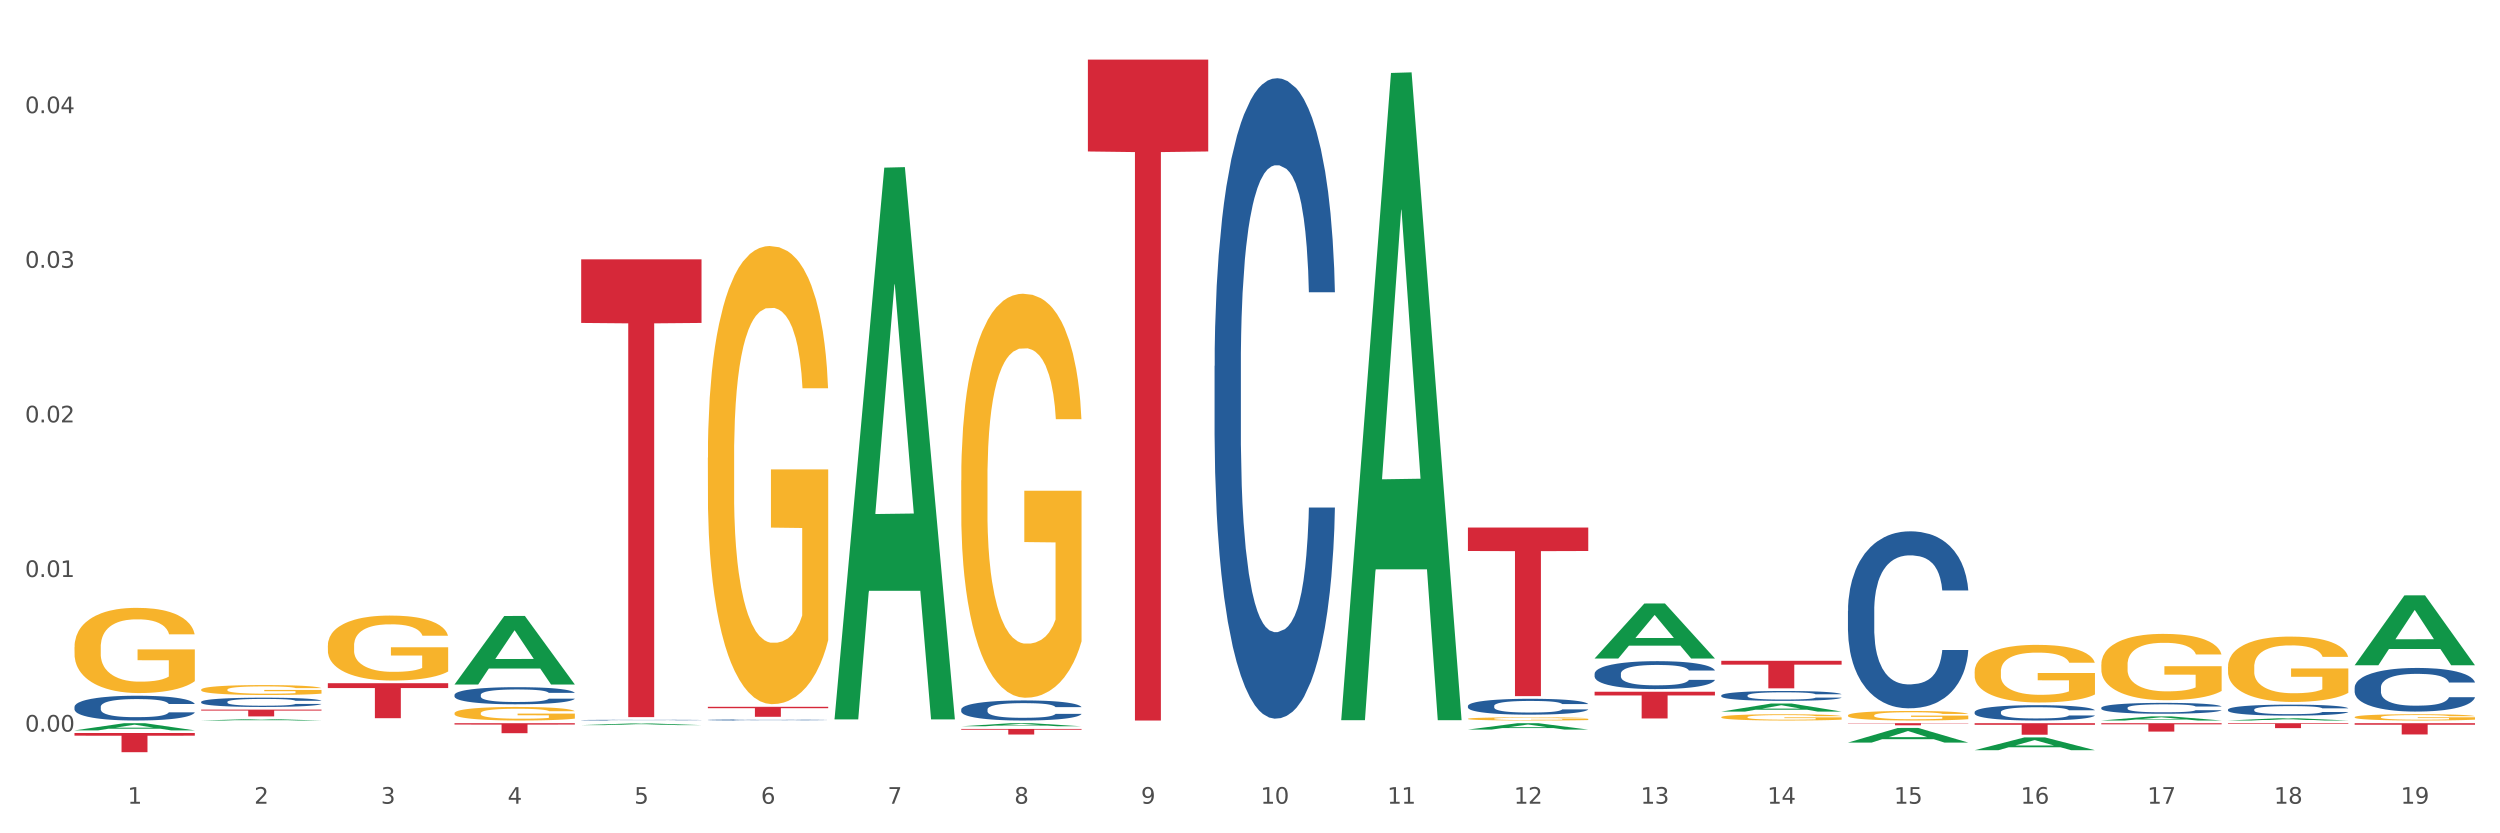 <?xml version="1.0" encoding="utf-8" standalone="no"?>
<!DOCTYPE svg PUBLIC "-//W3C//DTD SVG 1.1//EN"
  "http://www.w3.org/Graphics/SVG/1.1/DTD/svg11.dtd">
<svg xmlns:xlink="http://www.w3.org/1999/xlink" width="1080pt" height="360pt" viewBox="0 0 1080 360" xmlns="http://www.w3.org/2000/svg" version="1.1">
 <rect x="0" y="0" width="1080" height="360" fill="#333333" stroke="none"/>
 <defs>
  <style type="text/css">*{stroke-linejoin: round; stroke-linecap: butt}</style>
 </defs>
 <g id="figure_1">
  <g id="patch_1">
   <path d="M 0 360 
L 1080 360 
L 1080 0 
L 0 0 
z
" style="fill: #ffffff; stroke: #ffffff; stroke-linejoin: miter"/>
  </g>
  <g id="axes_1">
   <g id="matplotlib.axis_1">
    <g id="xtick_1">
     <g id="text_1">
      <!-- 1 -->
      <g style="fill: #4d4d4d" transform="translate(55.115 347.204) scale(0.096 -0.096)">
       <defs>
        <path id="DejaVuSans-31" d="M 794 531 
L 1825 531 
L 1825 4091 
L 703 3866 
L 703 4441 
L 1819 4666 
L 2450 4666 
L 2450 531 
L 3481 531 
L 3481 0 
L 794 0 
L 794 531 
z
" transform="scale(0.016)"/>
       </defs>
       <use xlink:href="#DejaVuSans-31"/>
      </g>
     </g>
    </g>
    <g id="xtick_2">
     <g id="text_2">
      <!-- 2 -->
      <g style="fill: #4d4d4d" transform="translate(109.839 347.204) scale(0.096 -0.096)">
       <defs>
        <path id="DejaVuSans-32" d="M 1228 531 
L 3431 531 
L 3431 0 
L 469 0 
L 469 531 
Q 828 903 1448 1529 
Q 2069 2156 2228 2338 
Q 2531 2678 2651 2914 
Q 2772 3150 2772 3378 
Q 2772 3750 2511 3984 
Q 2250 4219 1831 4219 
Q 1534 4219 1204 4116 
Q 875 4013 500 3803 
L 500 4441 
Q 881 4594 1212 4672 
Q 1544 4750 1819 4750 
Q 2544 4750 2975 4387 
Q 3406 4025 3406 3419 
Q 3406 3131 3298 2873 
Q 3191 2616 2906 2266 
Q 2828 2175 2409 1742 
Q 1991 1309 1228 531 
z
" transform="scale(0.016)"/>
       </defs>
       <use xlink:href="#DejaVuSans-32"/>
      </g>
     </g>
    </g>
    <g id="xtick_3">
     <g id="text_3">
      <!-- 3 -->
      <g style="fill: #4d4d4d" transform="translate(164.564 347.204) scale(0.096 -0.096)">
       <defs>
        <path id="DejaVuSans-33" d="M 2597 2516 
Q 3050 2419 3304 2112 
Q 3559 1806 3559 1356 
Q 3559 666 3084 287 
Q 2609 -91 1734 -91 
Q 1441 -91 1130 -33 
Q 819 25 488 141 
L 488 750 
Q 750 597 1062 519 
Q 1375 441 1716 441 
Q 2309 441 2620 675 
Q 2931 909 2931 1356 
Q 2931 1769 2642 2001 
Q 2353 2234 1838 2234 
L 1294 2234 
L 1294 2753 
L 1863 2753 
Q 2328 2753 2575 2939 
Q 2822 3125 2822 3475 
Q 2822 3834 2567 4026 
Q 2313 4219 1838 4219 
Q 1578 4219 1281 4162 
Q 984 4106 628 3988 
L 628 4550 
Q 988 4650 1302 4700 
Q 1616 4750 1894 4750 
Q 2613 4750 3031 4423 
Q 3450 4097 3450 3541 
Q 3450 3153 3228 2886 
Q 3006 2619 2597 2516 
z
" transform="scale(0.016)"/>
       </defs>
       <use xlink:href="#DejaVuSans-33"/>
      </g>
     </g>
    </g>
    <g id="xtick_4">
     <g id="text_4">
      <!-- 4 -->
      <g style="fill: #4d4d4d" transform="translate(219.288 347.204) scale(0.096 -0.096)">
       <defs>
        <path id="DejaVuSans-34" d="M 2419 4116 
L 825 1625 
L 2419 1625 
L 2419 4116 
z
M 2253 4666 
L 3047 4666 
L 3047 1625 
L 3713 1625 
L 3713 1100 
L 3047 1100 
L 3047 0 
L 2419 0 
L 2419 1100 
L 313 1100 
L 313 1709 
L 2253 4666 
z
" transform="scale(0.016)"/>
       </defs>
       <use xlink:href="#DejaVuSans-34"/>
      </g>
     </g>
    </g>
    <g id="xtick_5">
     <g id="text_5">
      <!-- 5 -->
      <g style="fill: #4d4d4d" transform="translate(274.012 347.204) scale(0.096 -0.096)">
       <defs>
        <path id="DejaVuSans-35" d="M 691 4666 
L 3169 4666 
L 3169 4134 
L 1269 4134 
L 1269 2991 
Q 1406 3038 1543 3061 
Q 1681 3084 1819 3084 
Q 2600 3084 3056 2656 
Q 3513 2228 3513 1497 
Q 3513 744 3044 326 
Q 2575 -91 1722 -91 
Q 1428 -91 1123 -41 
Q 819 9 494 109 
L 494 744 
Q 775 591 1075 516 
Q 1375 441 1709 441 
Q 2250 441 2565 725 
Q 2881 1009 2881 1497 
Q 2881 1984 2565 2268 
Q 2250 2553 1709 2553 
Q 1456 2553 1204 2497 
Q 953 2441 691 2322 
L 691 4666 
z
" transform="scale(0.016)"/>
       </defs>
       <use xlink:href="#DejaVuSans-35"/>
      </g>
     </g>
    </g>
    <g id="xtick_6">
     <g id="text_6">
      <!-- 6 -->
      <g style="fill: #4d4d4d" transform="translate(328.736 347.204) scale(0.096 -0.096)">
       <defs>
        <path id="DejaVuSans-36" d="M 2113 2584 
Q 1688 2584 1439 2293 
Q 1191 2003 1191 1497 
Q 1191 994 1439 701 
Q 1688 409 2113 409 
Q 2538 409 2786 701 
Q 3034 994 3034 1497 
Q 3034 2003 2786 2293 
Q 2538 2584 2113 2584 
z
M 3366 4563 
L 3366 3988 
Q 3128 4100 2886 4159 
Q 2644 4219 2406 4219 
Q 1781 4219 1451 3797 
Q 1122 3375 1075 2522 
Q 1259 2794 1537 2939 
Q 1816 3084 2150 3084 
Q 2853 3084 3261 2657 
Q 3669 2231 3669 1497 
Q 3669 778 3244 343 
Q 2819 -91 2113 -91 
Q 1303 -91 875 529 
Q 447 1150 447 2328 
Q 447 3434 972 4092 
Q 1497 4750 2381 4750 
Q 2619 4750 2861 4703 
Q 3103 4656 3366 4563 
z
" transform="scale(0.016)"/>
       </defs>
       <use xlink:href="#DejaVuSans-36"/>
      </g>
     </g>
    </g>
    <g id="xtick_7">
     <g id="text_7">
      <!-- 7 -->
      <g style="fill: #4d4d4d" transform="translate(383.461 347.204) scale(0.096 -0.096)">
       <defs>
        <path id="DejaVuSans-37" d="M 525 4666 
L 3525 4666 
L 3525 4397 
L 1831 0 
L 1172 0 
L 2766 4134 
L 525 4134 
L 525 4666 
z
" transform="scale(0.016)"/>
       </defs>
       <use xlink:href="#DejaVuSans-37"/>
      </g>
     </g>
    </g>
    <g id="xtick_8">
     <g id="text_8">
      <!-- 8 -->
      <g style="fill: #4d4d4d" transform="translate(438.185 347.204) scale(0.096 -0.096)">
       <defs>
        <path id="DejaVuSans-38" d="M 2034 2216 
Q 1584 2216 1326 1975 
Q 1069 1734 1069 1313 
Q 1069 891 1326 650 
Q 1584 409 2034 409 
Q 2484 409 2743 651 
Q 3003 894 3003 1313 
Q 3003 1734 2745 1975 
Q 2488 2216 2034 2216 
z
M 1403 2484 
Q 997 2584 770 2862 
Q 544 3141 544 3541 
Q 544 4100 942 4425 
Q 1341 4750 2034 4750 
Q 2731 4750 3128 4425 
Q 3525 4100 3525 3541 
Q 3525 3141 3298 2862 
Q 3072 2584 2669 2484 
Q 3125 2378 3379 2068 
Q 3634 1759 3634 1313 
Q 3634 634 3220 271 
Q 2806 -91 2034 -91 
Q 1263 -91 848 271 
Q 434 634 434 1313 
Q 434 1759 690 2068 
Q 947 2378 1403 2484 
z
M 1172 3481 
Q 1172 3119 1398 2916 
Q 1625 2713 2034 2713 
Q 2441 2713 2670 2916 
Q 2900 3119 2900 3481 
Q 2900 3844 2670 4047 
Q 2441 4250 2034 4250 
Q 1625 4250 1398 4047 
Q 1172 3844 1172 3481 
z
" transform="scale(0.016)"/>
       </defs>
       <use xlink:href="#DejaVuSans-38"/>
      </g>
     </g>
    </g>
    <g id="xtick_9">
     <g id="text_9">
      <!-- 9 -->
      <g style="fill: #4d4d4d" transform="translate(492.909 347.204) scale(0.096 -0.096)">
       <defs>
        <path id="DejaVuSans-39" d="M 703 97 
L 703 672 
Q 941 559 1184 500 
Q 1428 441 1663 441 
Q 2288 441 2617 861 
Q 2947 1281 2994 2138 
Q 2813 1869 2534 1725 
Q 2256 1581 1919 1581 
Q 1219 1581 811 2004 
Q 403 2428 403 3163 
Q 403 3881 828 4315 
Q 1253 4750 1959 4750 
Q 2769 4750 3195 4129 
Q 3622 3509 3622 2328 
Q 3622 1225 3098 567 
Q 2575 -91 1691 -91 
Q 1453 -91 1209 -44 
Q 966 3 703 97 
z
M 1959 2075 
Q 2384 2075 2632 2365 
Q 2881 2656 2881 3163 
Q 2881 3666 2632 3958 
Q 2384 4250 1959 4250 
Q 1534 4250 1286 3958 
Q 1038 3666 1038 3163 
Q 1038 2656 1286 2365 
Q 1534 2075 1959 2075 
z
" transform="scale(0.016)"/>
       </defs>
       <use xlink:href="#DejaVuSans-39"/>
      </g>
     </g>
    </g>
    <g id="xtick_10">
     <g id="text_10">
      <!-- 10 -->
      <g style="fill: #4d4d4d" transform="translate(544.58 347.204) scale(0.096 -0.096)">
       <defs>
        <path id="DejaVuSans-30" d="M 2034 4250 
Q 1547 4250 1301 3770 
Q 1056 3291 1056 2328 
Q 1056 1369 1301 889 
Q 1547 409 2034 409 
Q 2525 409 2770 889 
Q 3016 1369 3016 2328 
Q 3016 3291 2770 3770 
Q 2525 4250 2034 4250 
z
M 2034 4750 
Q 2819 4750 3233 4129 
Q 3647 3509 3647 2328 
Q 3647 1150 3233 529 
Q 2819 -91 2034 -91 
Q 1250 -91 836 529 
Q 422 1150 422 2328 
Q 422 3509 836 4129 
Q 1250 4750 2034 4750 
z
" transform="scale(0.016)"/>
       </defs>
       <use xlink:href="#DejaVuSans-31"/>
       <use xlink:href="#DejaVuSans-30" transform="translate(63.623 0)"/>
      </g>
     </g>
    </g>
    <g id="xtick_11">
     <g id="text_11">
      <!-- 11 -->
      <g style="fill: #4d4d4d" transform="translate(599.304 347.204) scale(0.096 -0.096)">
       <use xlink:href="#DejaVuSans-31"/>
       <use xlink:href="#DejaVuSans-31" transform="translate(63.623 0)"/>
      </g>
     </g>
    </g>
    <g id="xtick_12">
     <g id="text_12">
      <!-- 12 -->
      <g style="fill: #4d4d4d" transform="translate(654.028 347.204) scale(0.096 -0.096)">
       <use xlink:href="#DejaVuSans-31"/>
       <use xlink:href="#DejaVuSans-32" transform="translate(63.623 0)"/>
      </g>
     </g>
    </g>
    <g id="xtick_13">
     <g id="text_13">
      <!-- 13 -->
      <g style="fill: #4d4d4d" transform="translate(708.752 347.204) scale(0.096 -0.096)">
       <use xlink:href="#DejaVuSans-31"/>
       <use xlink:href="#DejaVuSans-33" transform="translate(63.623 0)"/>
      </g>
     </g>
    </g>
    <g id="xtick_14">
     <g id="text_14">
      <!-- 14 -->
      <g style="fill: #4d4d4d" transform="translate(763.477 347.204) scale(0.096 -0.096)">
       <use xlink:href="#DejaVuSans-31"/>
       <use xlink:href="#DejaVuSans-34" transform="translate(63.623 0)"/>
      </g>
     </g>
    </g>
    <g id="xtick_15">
     <g id="text_15">
      <!-- 15 -->
      <g style="fill: #4d4d4d" transform="translate(818.201 347.204) scale(0.096 -0.096)">
       <use xlink:href="#DejaVuSans-31"/>
       <use xlink:href="#DejaVuSans-35" transform="translate(63.623 0)"/>
      </g>
     </g>
    </g>
    <g id="xtick_16">
     <g id="text_16">
      <!-- 16 -->
      <g style="fill: #4d4d4d" transform="translate(872.925 347.204) scale(0.096 -0.096)">
       <use xlink:href="#DejaVuSans-31"/>
       <use xlink:href="#DejaVuSans-36" transform="translate(63.623 0)"/>
      </g>
     </g>
    </g>
    <g id="xtick_17">
     <g id="text_17">
      <!-- 17 -->
      <g style="fill: #4d4d4d" transform="translate(927.649 347.204) scale(0.096 -0.096)">
       <use xlink:href="#DejaVuSans-31"/>
       <use xlink:href="#DejaVuSans-37" transform="translate(63.623 0)"/>
      </g>
     </g>
    </g>
    <g id="xtick_18">
     <g id="text_18">
      <!-- 18 -->
      <g style="fill: #4d4d4d" transform="translate(982.374 347.204) scale(0.096 -0.096)">
       <use xlink:href="#DejaVuSans-31"/>
       <use xlink:href="#DejaVuSans-38" transform="translate(63.623 0)"/>
      </g>
     </g>
    </g>
    <g id="xtick_19">
     <g id="text_19">
      <!-- 19 -->
      <g style="fill: #4d4d4d" transform="translate(1037.098 347.204) scale(0.096 -0.096)">
       <use xlink:href="#DejaVuSans-31"/>
       <use xlink:href="#DejaVuSans-39" transform="translate(63.623 0)"/>
      </g>
     </g>
    </g>
    <g id="xtick_20"/>
    <g id="xtick_21"/>
    <g id="xtick_22"/>
    <g id="xtick_23"/>
    <g id="xtick_24"/>
    <g id="xtick_25"/>
    <g id="xtick_26"/>
    <g id="xtick_27"/>
    <g id="xtick_28"/>
    <g id="xtick_29"/>
    <g id="xtick_30"/>
    <g id="xtick_31"/>
    <g id="xtick_32"/>
    <g id="xtick_33"/>
    <g id="xtick_34"/>
    <g id="xtick_35"/>
    <g id="xtick_36"/>
    <g id="xtick_37"/>
   </g>
   <g id="matplotlib.axis_2">
    <g id="ytick_1">
     <g id="text_20">
      <!-- 0.00 -->
      <g style="fill: #4d4d4d" transform="translate(10.8 316.057) scale(0.096 -0.096)">
       <defs>
        <path id="DejaVuSans-2e" d="M 684 794 
L 1344 794 
L 1344 0 
L 684 0 
L 684 794 
z
" transform="scale(0.016)"/>
       </defs>
       <use xlink:href="#DejaVuSans-30"/>
       <use xlink:href="#DejaVuSans-2e" transform="translate(63.623 0)"/>
       <use xlink:href="#DejaVuSans-30" transform="translate(95.41 0)"/>
       <use xlink:href="#DejaVuSans-30" transform="translate(159.033 0)"/>
      </g>
     </g>
    </g>
    <g id="ytick_2">
     <g id="text_21">
      <!-- 0.01 -->
      <g style="fill: #4d4d4d" transform="translate(10.8 249.265) scale(0.096 -0.096)">
       <use xlink:href="#DejaVuSans-30"/>
       <use xlink:href="#DejaVuSans-2e" transform="translate(63.623 0)"/>
       <use xlink:href="#DejaVuSans-30" transform="translate(95.41 0)"/>
       <use xlink:href="#DejaVuSans-31" transform="translate(159.033 0)"/>
      </g>
     </g>
    </g>
    <g id="ytick_3">
     <g id="text_22">
      <!-- 0.02 -->
      <g style="fill: #4d4d4d" transform="translate(10.8 182.473) scale(0.096 -0.096)">
       <use xlink:href="#DejaVuSans-30"/>
       <use xlink:href="#DejaVuSans-2e" transform="translate(63.623 0)"/>
       <use xlink:href="#DejaVuSans-30" transform="translate(95.41 0)"/>
       <use xlink:href="#DejaVuSans-32" transform="translate(159.033 0)"/>
      </g>
     </g>
    </g>
    <g id="ytick_4">
     <g id="text_23">
      <!-- 0.03 -->
      <g style="fill: #4d4d4d" transform="translate(10.8 115.681) scale(0.096 -0.096)">
       <use xlink:href="#DejaVuSans-30"/>
       <use xlink:href="#DejaVuSans-2e" transform="translate(63.623 0)"/>
       <use xlink:href="#DejaVuSans-30" transform="translate(95.41 0)"/>
       <use xlink:href="#DejaVuSans-33" transform="translate(159.033 0)"/>
      </g>
     </g>
    </g>
    <g id="ytick_5">
     <g id="text_24">
      <!-- 0.04 -->
      <g style="fill: #4d4d4d" transform="translate(10.8 48.89) scale(0.096 -0.096)">
       <use xlink:href="#DejaVuSans-30"/>
       <use xlink:href="#DejaVuSans-2e" transform="translate(63.623 0)"/>
       <use xlink:href="#DejaVuSans-30" transform="translate(95.41 0)"/>
       <use xlink:href="#DejaVuSans-34" transform="translate(159.033 0)"/>
      </g>
     </g>
    </g>
    <g id="ytick_6"/>
    <g id="ytick_7"/>
    <g id="ytick_8"/>
    <g id="ytick_9"/>
   </g>
   <g id="PolyCollection_1">
    <path d="M 32.175 315.518 
L 32.229 315.515 
L 53.667 312.413 
L 62.564 312.41 
L 84.163 315.524 
L 73.873 315.524 
L 69.21 314.799 
L 47.075 314.799 
L 46.914 314.81 
L 42.412 315.524 
L 32.175 315.524 
L 32.175 315.518 
L 49.862 314.366 
L 66.423 314.363 
L 58.223 313.073 
L 58.115 313.068 
L 58.008 313.076 
L 49.808 314.363 
L 49.862 314.366 
L 32.175 315.518 
z
" clip-path="url(#p2e03703e1b)" style="fill: #109648"/>
    <path d="M 86.899 311.262 
L 86.953 311.261 
L 108.391 310.637 
L 117.288 310.636 
L 138.887 311.263 
L 128.597 311.263 
L 123.934 311.117 
L 101.799 311.117 
L 101.638 311.12 
L 97.136 311.263 
L 86.899 311.263 
L 86.899 311.262 
L 104.586 311.03 
L 121.147 311.03 
L 112.947 310.77 
L 112.84 310.769 
L 112.733 310.771 
L 104.532 311.03 
L 104.586 311.03 
L 86.899 311.262 
z
" clip-path="url(#p2e03703e1b)" style="fill: #109648"/>
    <path d="M 196.348 295.654 
L 196.401 295.626 
L 217.84 266.109 
L 226.737 266.081 
L 248.336 295.709 
L 238.045 295.709 
L 233.383 288.81 
L 211.247 288.81 
L 211.087 288.921 
L 206.585 295.709 
L 196.348 295.709 
L 196.348 295.654 
L 214.034 284.693 
L 230.596 284.665 
L 222.395 272.396 
L 222.288 272.341 
L 222.181 272.424 
L 213.981 284.665 
L 214.034 284.693 
L 196.348 295.654 
z
" clip-path="url(#p2e03703e1b)" style="fill: #109648"/>
    <path d="M 251.072 313.252 
L 251.126 313.252 
L 272.564 312.535 
L 281.461 312.534 
L 303.06 313.254 
L 292.77 313.254 
L 288.107 313.086 
L 265.972 313.086 
L 265.811 313.089 
L 261.309 313.254 
L 251.072 313.254 
L 251.072 313.252 
L 268.759 312.986 
L 285.32 312.986 
L 277.12 312.688 
L 277.013 312.686 
L 276.905 312.688 
L 268.705 312.986 
L 268.759 312.986 
L 251.072 313.252 
z
" clip-path="url(#p2e03703e1b)" style="fill: #109648"/>
    <path d="M 634.142 315.18 
L 634.196 315.177 
L 655.634 312.412 
L 664.531 312.41 
L 686.13 315.185 
L 675.84 315.185 
L 671.177 314.539 
L 649.042 314.539 
L 648.881 314.549 
L 644.379 315.185 
L 634.142 315.185 
L 634.142 315.18 
L 651.829 314.153 
L 668.39 314.151 
L 660.19 313.001 
L 660.082 312.996 
L 659.975 313.004 
L 651.775 314.151 
L 651.829 314.153 
L 634.142 315.18 
z
" clip-path="url(#p2e03703e1b)" style="fill: #109648"/>
    <path d="M 579.418 310.601 
L 579.471 310.338 
L 600.91 31.516 
L 609.807 31.253 
L 631.406 311.127 
L 621.115 311.127 
L 616.453 245.954 
L 594.317 245.954 
L 594.157 247.005 
L 589.655 311.127 
L 579.418 311.127 
L 579.418 310.601 
L 597.104 207.061 
L 613.666 206.798 
L 605.465 90.907 
L 605.358 90.381 
L 605.251 91.17 
L 597.051 206.798 
L 597.104 207.061 
L 579.418 310.601 
z
" clip-path="url(#p2e03703e1b)" style="fill: #109648"/>
    <path d="M 415.245 313.758 
L 415.299 313.757 
L 436.737 312.411 
L 445.634 312.41 
L 467.233 313.761 
L 456.943 313.761 
L 452.28 313.446 
L 430.145 313.446 
L 429.984 313.451 
L 425.482 313.761 
L 415.245 313.761 
L 415.245 313.758 
L 432.932 313.258 
L 449.493 313.257 
L 441.293 312.698 
L 441.185 312.695 
L 441.078 312.699 
L 432.878 313.257 
L 432.932 313.258 
L 415.245 313.758 
z
" clip-path="url(#p2e03703e1b)" style="fill: #109648"/>
    <path d="M 360.521 310.322 
L 360.574 310.098 
L 382.013 72.421 
L 390.91 72.197 
L 412.509 310.77 
L 402.218 310.77 
L 397.555 255.215 
L 375.42 255.215 
L 375.26 256.111 
L 370.757 310.77 
L 360.521 310.77 
L 360.521 310.322 
L 378.207 222.061 
L 394.768 221.837 
L 386.568 123.048 
L 386.461 122.6 
L 386.354 123.272 
L 378.154 221.837 
L 378.207 222.061 
L 360.521 310.322 
z
" clip-path="url(#p2e03703e1b)" style="fill: #109648"/>
    <path d="M 688.866 284.43 
L 688.92 284.408 
L 710.358 260.714 
L 719.255 260.692 
L 740.854 284.475 
L 730.564 284.475 
L 725.901 278.936 
L 703.766 278.936 
L 703.605 279.026 
L 699.103 284.475 
L 688.866 284.475 
L 688.866 284.43 
L 706.553 275.631 
L 723.114 275.609 
L 714.914 265.761 
L 714.807 265.716 
L 714.7 265.783 
L 706.499 275.609 
L 706.553 275.631 
L 688.866 284.43 
z
" clip-path="url(#p2e03703e1b)" style="fill: #109648"/>
    <path d="M 743.591 307.404 
L 743.644 307.401 
L 765.083 303.931 
L 773.979 303.928 
L 795.579 307.411 
L 785.288 307.411 
L 780.625 306.6 
L 758.49 306.6 
L 758.329 306.613 
L 753.827 307.411 
L 743.591 307.411 
L 743.591 307.404 
L 761.277 306.116 
L 777.838 306.112 
L 769.638 304.67 
L 769.531 304.663 
L 769.424 304.673 
L 761.224 306.112 
L 761.277 306.116 
L 743.591 307.404 
z
" clip-path="url(#p2e03703e1b)" style="fill: #109648"/>
    <path d="M 798.315 320.788 
L 798.368 320.782 
L 819.807 314.482 
L 828.704 314.476 
L 850.303 320.8 
L 840.012 320.8 
L 835.35 319.328 
L 813.215 319.328 
L 813.054 319.351 
L 808.552 320.8 
L 798.315 320.8 
L 798.315 320.788 
L 816.002 318.449 
L 832.563 318.443 
L 824.362 315.824 
L 824.255 315.812 
L 824.148 315.83 
L 815.948 318.443 
L 816.002 318.449 
L 798.315 320.788 
z
" clip-path="url(#p2e03703e1b)" style="fill: #109648"/>
    <path d="M 853.039 324.085 
L 853.093 324.08 
L 874.531 318.557 
L 883.428 318.552 
L 905.027 324.096 
L 894.737 324.096 
L 890.074 322.805 
L 867.939 322.805 
L 867.778 322.826 
L 863.276 324.096 
L 853.039 324.096 
L 853.039 324.085 
L 870.726 322.034 
L 887.287 322.029 
L 879.087 319.734 
L 878.98 319.723 
L 878.872 319.739 
L 870.672 322.029 
L 870.726 322.034 
L 853.039 324.085 
z
" clip-path="url(#p2e03703e1b)" style="fill: #109648"/>
    <path d="M 415.245 314.907 
L 467.233 314.907 
L 467.233 315.241 
L 446.783 315.243 
L 446.783 317.309 
L 435.572 317.309 
L 435.572 315.243 
L 415.245 315.241 
L 415.245 314.91 
L 415.245 314.907 
z
" clip-path="url(#p2e03703e1b)" style="fill: #d62839"/>
    <path d="M 1017.212 287.349 
L 1017.266 287.32 
L 1038.704 257.2 
L 1047.601 257.172 
L 1069.2 287.406 
L 1058.91 287.406 
L 1054.247 280.365 
L 1032.112 280.365 
L 1031.951 280.479 
L 1027.449 287.406 
L 1017.212 287.406 
L 1017.212 287.349 
L 1034.899 276.164 
L 1051.46 276.135 
L 1043.26 263.616 
L 1043.152 263.559 
L 1043.045 263.644 
L 1034.845 276.135 
L 1034.899 276.164 
L 1017.212 287.349 
z
" clip-path="url(#p2e03703e1b)" style="fill: #109648"/>
    <path d="M 962.488 311.261 
L 962.541 311.26 
L 983.98 310.299 
L 992.877 310.298 
L 1014.476 311.263 
L 1004.185 311.263 
L 999.522 311.038 
L 977.387 311.038 
L 977.227 311.042 
L 972.724 311.263 
L 962.488 311.263 
L 962.488 311.261 
L 980.174 310.904 
L 996.735 310.903 
L 988.535 310.504 
L 988.428 310.502 
L 988.321 310.505 
L 980.121 310.903 
L 980.174 310.904 
L 962.488 311.261 
z
" clip-path="url(#p2e03703e1b)" style="fill: #109648"/>
    <path d="M 907.763 311.26 
L 907.817 311.258 
L 929.255 309.494 
L 938.152 309.492 
L 959.751 311.263 
L 949.461 311.263 
L 944.798 310.851 
L 922.663 310.851 
L 922.502 310.857 
L 918 311.263 
L 907.763 311.263 
L 907.763 311.26 
L 925.45 310.605 
L 942.011 310.603 
L 933.811 309.87 
L 933.704 309.866 
L 933.597 309.871 
L 925.396 310.603 
L 925.45 310.605 
L 907.763 311.26 
z
" clip-path="url(#p2e03703e1b)" style="fill: #109648"/>
    <path d="M 469.969 25.759 
L 521.957 25.759 
L 521.957 65.435 
L 501.507 65.703 
L 501.507 311.263 
L 490.296 311.263 
L 490.296 65.703 
L 469.969 65.435 
L 469.969 26.028 
L 469.969 25.759 
z
" clip-path="url(#p2e03703e1b)" style="fill: #d62839"/>
    <path d="M 305.796 305.347 
L 357.784 305.347 
L 357.784 305.947 
L 337.334 305.951 
L 337.334 309.666 
L 326.123 309.666 
L 326.123 305.951 
L 305.796 305.947 
L 305.796 305.351 
L 305.796 305.347 
z
" clip-path="url(#p2e03703e1b)" style="fill: #d62839"/>
    <path d="M 141.624 295.144 
L 193.612 295.144 
L 193.612 297.244 
L 173.161 297.258 
L 173.161 310.255 
L 161.951 310.255 
L 161.951 297.258 
L 141.624 297.244 
L 141.624 295.158 
L 141.624 295.144 
z
" clip-path="url(#p2e03703e1b)" style="fill: #d62839"/>
    <path d="M 86.899 306.559 
L 138.887 306.559 
L 138.887 306.967 
L 118.437 306.969 
L 118.437 309.49 
L 107.226 309.49 
L 107.226 306.969 
L 86.899 306.967 
L 86.899 306.562 
L 86.899 306.559 
z
" clip-path="url(#p2e03703e1b)" style="fill: #d62839"/>
    <path d="M 251.072 112.02 
L 303.06 112.02 
L 303.06 139.505 
L 282.61 139.691 
L 282.61 309.805 
L 271.399 309.805 
L 271.399 139.691 
L 251.072 139.505 
L 251.072 112.206 
L 251.072 112.02 
z
" clip-path="url(#p2e03703e1b)" style="fill: #d62839"/>
    <path d="M 196.348 312.41 
L 248.336 312.41 
L 248.336 313.011 
L 227.886 313.016 
L 227.886 316.74 
L 216.675 316.74 
L 216.675 313.016 
L 196.348 313.011 
L 196.348 312.414 
L 196.348 312.41 
z
" clip-path="url(#p2e03703e1b)" style="fill: #d62839"/>
    <path d="M 688.866 298.84 
L 740.854 298.84 
L 740.854 300.445 
L 720.404 300.456 
L 720.404 310.389 
L 709.193 310.389 
L 709.193 300.456 
L 688.866 300.445 
L 688.866 298.851 
L 688.866 298.84 
z
" clip-path="url(#p2e03703e1b)" style="fill: #d62839"/>
    <path d="M 634.142 227.909 
L 686.13 227.909 
L 686.13 238.028 
L 665.68 238.097 
L 665.68 300.73 
L 654.469 300.73 
L 654.469 238.097 
L 634.142 238.028 
L 634.142 227.977 
L 634.142 227.909 
z
" clip-path="url(#p2e03703e1b)" style="fill: #d62839"/>
    <path d="M 32.175 316.67 
L 84.163 316.67 
L 84.163 317.821 
L 63.713 317.829 
L 63.713 324.95 
L 52.502 324.95 
L 52.502 317.829 
L 32.175 317.821 
L 32.175 316.678 
L 32.175 316.67 
z
" clip-path="url(#p2e03703e1b)" style="fill: #d62839"/>
    <path d="M 1017.212 312.41 
L 1069.2 312.41 
L 1069.2 313.089 
L 1048.75 313.094 
L 1048.75 317.298 
L 1037.539 317.298 
L 1037.539 313.094 
L 1017.212 313.089 
L 1017.212 312.414 
L 1017.212 312.41 
z
" clip-path="url(#p2e03703e1b)" style="fill: #d62839"/>
    <path d="M 907.763 312.41 
L 959.751 312.41 
L 959.751 312.915 
L 939.301 312.919 
L 939.301 316.048 
L 928.09 316.048 
L 928.09 312.919 
L 907.763 312.915 
L 907.763 312.413 
L 907.763 312.41 
z
" clip-path="url(#p2e03703e1b)" style="fill: #d62839"/>
    <path d="M 853.039 312.41 
L 905.027 312.41 
L 905.027 313.104 
L 884.577 313.109 
L 884.577 317.406 
L 873.366 317.406 
L 873.366 313.109 
L 853.039 313.104 
L 853.039 312.414 
L 853.039 312.41 
z
" clip-path="url(#p2e03703e1b)" style="fill: #d62839"/>
    <path d="M 798.315 312.41 
L 850.303 312.41 
L 850.303 312.538 
L 829.853 312.538 
L 829.853 313.33 
L 818.642 313.33 
L 818.642 312.538 
L 798.315 312.538 
L 798.315 312.411 
L 798.315 312.41 
z
" clip-path="url(#p2e03703e1b)" style="fill: #d62839"/>
    <path d="M 743.591 285.476 
L 795.579 285.476 
L 795.579 287.127 
L 775.128 287.138 
L 775.128 297.356 
L 763.918 297.356 
L 763.918 287.138 
L 743.591 287.127 
L 743.591 285.487 
L 743.591 285.476 
z
" clip-path="url(#p2e03703e1b)" style="fill: #d62839"/>
    <path d="M 962.488 312.41 
L 1014.476 312.41 
L 1014.476 312.709 
L 994.025 312.711 
L 994.025 314.565 
L 982.815 314.565 
L 982.815 312.711 
L 962.488 312.709 
L 962.488 312.412 
L 962.488 312.41 
z
" clip-path="url(#p2e03703e1b)" style="fill: #d62839"/>
    <path d="M 141.624 278.895 
L 141.685 278.87 
L 141.685 277.947 
L 141.808 277.152 
L 142.421 275.229 
L 143.342 273.639 
L 144.017 272.793 
L 144.693 272.101 
L 145.49 271.408 
L 146.472 270.69 
L 148.252 269.639 
L 149.357 269.101 
L 150.708 268.537 
L 153.163 267.716 
L 154.943 267.255 
L 156.784 266.87 
L 159.792 266.409 
L 161.756 266.203 
L 163.843 266.05 
L 166.359 265.947 
L 168.262 265.921 
L 172.436 265.998 
L 175.996 266.229 
L 177.714 266.409 
L 179.924 266.716 
L 181.09 266.921 
L 182.993 267.332 
L 184.957 267.87 
L 186.308 268.332 
L 188.333 269.203 
L 189.867 270.075 
L 191.279 271.152 
L 192.016 271.896 
L 192.568 272.588 
L 193.059 273.383 
L 193.55 274.639 
L 182.502 274.639 
L 182.072 273.742 
L 181.397 272.896 
L 180.415 272.075 
L 179.556 271.562 
L 178.083 270.921 
L 176.732 270.511 
L 175.321 270.203 
L 173.602 269.947 
L 172.252 269.819 
L 170.349 269.716 
L 166.605 269.742 
L 164.088 269.947 
L 162.37 270.203 
L 161.265 270.434 
L 160.283 270.69 
L 159.178 271.049 
L 157.889 271.588 
L 156.968 272.075 
L 156.048 272.69 
L 155.311 273.306 
L 154.636 274.024 
L 154.083 274.793 
L 153.654 275.588 
L 153.286 276.562 
L 152.979 278.177 
L 152.979 281.69 
L 153.101 282.485 
L 153.408 283.536 
L 153.777 284.331 
L 154.39 285.28 
L 154.943 285.921 
L 155.986 286.844 
L 157.152 287.613 
L 158.073 288.1 
L 158.994 288.511 
L 160.59 289.075 
L 162.37 289.536 
L 163.904 289.818 
L 165.991 290.075 
L 167.403 290.177 
L 168.63 290.228 
L 171.638 290.228 
L 173.786 290.151 
L 176.18 289.972 
L 178.021 289.741 
L 179.556 289.459 
L 181.274 288.998 
L 182.379 288.562 
L 182.379 283.203 
L 168.876 283.177 
L 168.876 279.613 
L 193.612 279.613 
L 193.612 290.075 
L 192.568 290.613 
L 191.402 291.1 
L 190.174 291.536 
L 188.333 292.075 
L 186.123 292.587 
L 184.159 292.946 
L 182.072 293.254 
L 179.617 293.536 
L 176.425 293.792 
L 174.461 293.895 
L 172.006 293.972 
L 169.121 293.998 
L 166.605 293.946 
L 164.15 293.818 
L 161.572 293.587 
L 159.055 293.254 
L 157.152 292.921 
L 155.25 292.51 
L 153.224 291.972 
L 151.628 291.459 
L 150.401 290.998 
L 149.05 290.408 
L 147.577 289.639 
L 146.472 288.946 
L 145.49 288.228 
L 144.447 287.305 
L 143.71 286.511 
L 142.974 285.511 
L 142.544 284.767 
L 142.053 283.613 
L 141.685 281.998 
L 141.624 278.895 
z
" clip-path="url(#p2e03703e1b)" style="fill: #f7b32b"/>
    <path d="M 415.245 306.483 
L 415.306 306.475 
L 415.306 306.253 
L 415.491 305.951 
L 416.167 305.396 
L 417.027 304.976 
L 418.502 304.485 
L 419.301 304.279 
L 420.345 304.049 
L 422.496 303.676 
L 424.954 303.359 
L 426.675 303.184 
L 427.965 303.073 
L 430.854 302.875 
L 432.513 302.788 
L 434.233 302.717 
L 435.708 302.669 
L 438.166 302.614 
L 440.133 302.59 
L 442.407 302.582 
L 444.312 302.59 
L 446.831 302.622 
L 450.518 302.717 
L 451.932 302.772 
L 453.837 302.867 
L 455.803 302.994 
L 457.401 303.121 
L 459.244 303.303 
L 461.149 303.541 
L 462.993 303.842 
L 464.283 304.12 
L 465.328 304.413 
L 466.25 304.77 
L 466.926 305.159 
L 467.233 305.484 
L 455.987 305.484 
L 455.68 305.19 
L 455.066 304.873 
L 454.451 304.659 
L 453.775 304.485 
L 452.73 304.286 
L 451.809 304.16 
L 450.272 304.009 
L 448.859 303.914 
L 447.691 303.858 
L 446.278 303.811 
L 443.267 303.763 
L 441.116 303.763 
L 439.764 303.779 
L 438.105 303.819 
L 436.692 303.874 
L 435.032 303.969 
L 433.742 304.072 
L 432.451 304.207 
L 431.714 304.302 
L 430.608 304.477 
L 429.87 304.619 
L 428.887 304.865 
L 428.334 305.04 
L 427.351 305.492 
L 426.921 305.824 
L 426.736 306.054 
L 426.613 306.308 
L 426.613 307.545 
L 426.982 308.1 
L 427.289 308.338 
L 427.781 308.607 
L 428.703 308.956 
L 430.055 309.297 
L 431.468 309.543 
L 432.636 309.693 
L 433.742 309.804 
L 434.848 309.892 
L 436.2 309.971 
L 437.306 310.018 
L 438.965 310.066 
L 440.932 310.09 
L 442.468 310.09 
L 445.602 310.05 
L 447.015 310.01 
L 448.367 309.955 
L 449.842 309.868 
L 451.01 309.773 
L 451.686 309.701 
L 452.792 309.551 
L 453.652 309.392 
L 454.39 309.21 
L 454.881 309.051 
L 455.434 308.813 
L 455.864 308.544 
L 455.987 308.401 
L 467.233 308.401 
L 466.987 308.686 
L 466.557 308.964 
L 465.697 309.337 
L 465.021 309.551 
L 463.976 309.812 
L 462.87 310.034 
L 461.334 310.28 
L 459.92 310.462 
L 458.445 310.621 
L 456.848 310.764 
L 453.959 310.962 
L 452.915 311.017 
L 450.702 311.112 
L 448.982 311.168 
L 446.462 311.223 
L 443.881 311.255 
L 441.178 311.263 
L 438.781 311.247 
L 436.138 311.2 
L 434.479 311.152 
L 432.636 311.081 
L 430.485 310.97 
L 428.457 310.835 
L 426.552 310.676 
L 424.77 310.494 
L 423.111 310.288 
L 420.96 309.947 
L 419.362 309.614 
L 418.195 309.305 
L 417.396 309.043 
L 416.597 308.71 
L 416.167 308.48 
L 415.491 307.925 
L 415.245 307.41 
L 415.245 306.483 
z
" clip-path="url(#p2e03703e1b)" style="fill: #255c99"/>
    <path d="M 524.693 158.103 
L 524.755 157.851 
L 524.755 150.776 
L 524.939 141.174 
L 525.615 123.486 
L 526.476 110.094 
L 527.95 94.428 
L 528.749 87.859 
L 529.794 80.531 
L 531.945 68.655 
L 534.403 58.548 
L 536.123 52.989 
L 537.414 49.451 
L 540.302 43.134 
L 541.961 40.355 
L 543.682 38.081 
L 545.157 36.565 
L 547.615 34.796 
L 549.581 34.038 
L 551.855 33.785 
L 553.76 34.038 
L 556.28 35.049 
L 559.967 38.081 
L 561.38 39.85 
L 563.285 42.882 
L 565.252 46.925 
L 566.849 50.967 
L 568.693 56.779 
L 570.598 64.359 
L 572.441 73.961 
L 573.732 82.805 
L 574.777 92.154 
L 575.698 103.525 
L 576.374 115.906 
L 576.682 126.266 
L 565.436 126.266 
L 565.129 116.917 
L 564.514 106.81 
L 563.9 99.987 
L 563.224 94.428 
L 562.179 88.111 
L 561.257 84.068 
L 559.721 79.268 
L 558.307 76.235 
L 557.14 74.467 
L 555.727 72.951 
L 552.715 71.434 
L 550.565 71.434 
L 549.213 71.94 
L 547.553 73.203 
L 546.14 74.972 
L 544.481 78.004 
L 543.19 81.289 
L 541.9 85.585 
L 541.163 88.617 
L 540.056 94.176 
L 539.319 98.724 
L 538.336 106.557 
L 537.783 112.116 
L 536.799 126.519 
L 536.369 137.131 
L 536.185 144.459 
L 536.062 152.545 
L 536.062 191.963 
L 536.431 209.65 
L 536.738 217.23 
L 537.23 225.822 
L 538.151 236.939 
L 539.503 247.805 
L 540.917 255.638 
L 542.084 260.439 
L 543.19 263.976 
L 544.297 266.756 
L 545.648 269.282 
L 546.755 270.798 
L 548.414 272.315 
L 550.38 273.073 
L 551.917 273.073 
L 555.051 271.809 
L 556.464 270.546 
L 557.816 268.777 
L 559.291 265.998 
L 560.458 262.965 
L 561.134 260.691 
L 562.24 255.89 
L 563.101 250.837 
L 563.838 245.025 
L 564.33 239.972 
L 564.883 232.391 
L 565.313 223.8 
L 565.436 219.252 
L 576.682 219.252 
L 576.436 228.348 
L 576.006 237.192 
L 575.145 249.068 
L 574.469 255.89 
L 573.425 264.229 
L 572.318 271.304 
L 570.782 279.137 
L 569.369 284.948 
L 567.894 290.002 
L 566.296 294.55 
L 563.408 300.867 
L 562.363 302.636 
L 560.151 305.668 
L 558.43 307.437 
L 555.911 309.206 
L 553.33 310.216 
L 550.626 310.469 
L 548.229 309.964 
L 545.587 308.448 
L 543.928 306.932 
L 542.084 304.657 
L 539.933 301.12 
L 537.906 296.824 
L 536.001 291.771 
L 534.218 285.959 
L 532.559 279.39 
L 530.408 268.524 
L 528.811 257.912 
L 527.643 248.057 
L 526.844 239.719 
L 526.045 229.106 
L 525.615 221.779 
L 524.939 204.091 
L 524.693 187.667 
L 524.693 158.103 
z
" clip-path="url(#p2e03703e1b)" style="fill: #255c99"/>
    <path d="M 634.142 304.958 
L 634.203 304.952 
L 634.203 304.777 
L 634.388 304.539 
L 635.064 304.1 
L 635.924 303.768 
L 637.399 303.38 
L 638.198 303.217 
L 639.243 303.035 
L 641.393 302.741 
L 643.851 302.49 
L 645.572 302.352 
L 646.863 302.265 
L 649.751 302.108 
L 651.41 302.039 
L 653.131 301.983 
L 654.605 301.945 
L 657.063 301.901 
L 659.03 301.883 
L 661.304 301.876 
L 663.209 301.883 
L 665.728 301.908 
L 669.415 301.983 
L 670.829 302.027 
L 672.734 302.102 
L 674.7 302.202 
L 676.298 302.302 
L 678.141 302.446 
L 680.046 302.634 
L 681.89 302.872 
L 683.18 303.092 
L 684.225 303.323 
L 685.147 303.605 
L 685.823 303.912 
L 686.13 304.169 
L 674.884 304.169 
L 674.577 303.937 
L 673.963 303.687 
L 673.348 303.518 
L 672.672 303.38 
L 671.628 303.223 
L 670.706 303.123 
L 669.169 303.004 
L 667.756 302.929 
L 666.588 302.885 
L 665.175 302.847 
L 662.164 302.81 
L 660.013 302.81 
L 658.661 302.822 
L 657.002 302.854 
L 655.589 302.897 
L 653.929 302.973 
L 652.639 303.054 
L 651.348 303.16 
L 650.611 303.236 
L 649.505 303.373 
L 648.768 303.486 
L 647.784 303.68 
L 647.231 303.818 
L 646.248 304.175 
L 645.818 304.438 
L 645.633 304.62 
L 645.511 304.82 
L 645.511 305.798 
L 645.879 306.236 
L 646.187 306.424 
L 646.678 306.637 
L 647.6 306.913 
L 648.952 307.182 
L 650.365 307.376 
L 651.533 307.495 
L 652.639 307.583 
L 653.745 307.652 
L 655.097 307.714 
L 656.203 307.752 
L 657.862 307.79 
L 659.829 307.808 
L 661.365 307.808 
L 664.499 307.777 
L 665.913 307.746 
L 667.264 307.702 
L 668.739 307.633 
L 669.907 307.558 
L 670.583 307.501 
L 671.689 307.382 
L 672.549 307.257 
L 673.287 307.113 
L 673.778 306.988 
L 674.331 306.8 
L 674.762 306.587 
L 674.884 306.474 
L 686.13 306.474 
L 685.884 306.7 
L 685.454 306.919 
L 684.594 307.213 
L 683.918 307.382 
L 682.873 307.589 
L 681.767 307.765 
L 680.231 307.959 
L 678.817 308.103 
L 677.342 308.228 
L 675.745 308.341 
L 672.857 308.497 
L 671.812 308.541 
L 669.6 308.616 
L 667.879 308.66 
L 665.359 308.704 
L 662.778 308.729 
L 660.075 308.735 
L 657.678 308.723 
L 655.036 308.685 
L 653.376 308.648 
L 651.533 308.591 
L 649.382 308.504 
L 647.354 308.397 
L 645.449 308.272 
L 643.667 308.128 
L 642.008 307.965 
L 639.857 307.696 
L 638.259 307.433 
L 637.092 307.188 
L 636.293 306.982 
L 635.494 306.718 
L 635.064 306.537 
L 634.388 306.098 
L 634.142 305.691 
L 634.142 304.958 
z
" clip-path="url(#p2e03703e1b)" style="fill: #255c99"/>
    <path d="M 305.796 197.732 
L 305.858 197.551 
L 305.858 191.044 
L 305.981 185.44 
L 306.594 171.883 
L 307.515 160.676 
L 308.19 154.711 
L 308.865 149.831 
L 309.663 144.95 
L 310.645 139.889 
L 312.425 132.478 
L 313.53 128.682 
L 314.88 124.705 
L 317.336 118.921 
L 319.116 115.667 
L 320.957 112.956 
L 323.965 109.702 
L 325.929 108.256 
L 328.016 107.171 
L 330.532 106.448 
L 332.435 106.267 
L 336.609 106.81 
L 340.169 108.437 
L 341.887 109.702 
L 344.097 111.871 
L 345.263 113.317 
L 347.166 116.209 
L 349.13 120.005 
L 350.48 123.259 
L 352.506 129.405 
L 354.04 135.551 
L 355.452 143.143 
L 356.189 148.385 
L 356.741 153.265 
L 357.232 158.869 
L 357.723 167.726 
L 346.675 167.726 
L 346.245 161.399 
L 345.57 155.434 
L 344.588 149.65 
L 343.729 146.035 
L 342.256 141.516 
L 340.905 138.624 
L 339.493 136.454 
L 337.775 134.647 
L 336.425 133.743 
L 334.522 133.02 
L 330.778 133.201 
L 328.261 134.647 
L 326.542 136.454 
L 325.438 138.081 
L 324.456 139.889 
L 323.351 142.42 
L 322.062 146.215 
L 321.141 149.65 
L 320.22 153.988 
L 319.484 158.326 
L 318.809 163.388 
L 318.256 168.811 
L 317.827 174.414 
L 317.458 181.283 
L 317.151 192.671 
L 317.151 217.435 
L 317.274 223.039 
L 317.581 230.45 
L 317.949 236.053 
L 318.563 242.742 
L 319.116 247.261 
L 320.159 253.768 
L 321.325 259.191 
L 322.246 262.625 
L 323.167 265.517 
L 324.762 269.494 
L 326.542 272.748 
L 328.077 274.736 
L 330.164 276.544 
L 331.576 277.267 
L 332.803 277.628 
L 335.811 277.628 
L 337.959 277.086 
L 340.353 275.821 
L 342.194 274.194 
L 343.729 272.205 
L 345.447 268.952 
L 346.552 265.879 
L 346.552 228.1 
L 333.049 227.919 
L 333.049 202.793 
L 357.784 202.793 
L 357.784 276.544 
L 356.741 280.34 
L 355.575 283.774 
L 354.347 286.847 
L 352.506 290.643 
L 350.296 294.258 
L 348.332 296.789 
L 346.245 298.958 
L 343.79 300.946 
L 340.598 302.754 
L 338.634 303.477 
L 336.179 304.019 
L 333.294 304.2 
L 330.778 303.839 
L 328.322 302.935 
L 325.745 301.308 
L 323.228 298.958 
L 321.325 296.608 
L 319.423 293.716 
L 317.397 289.92 
L 315.801 286.305 
L 314.574 283.051 
L 313.223 278.894 
L 311.75 273.471 
L 310.645 268.59 
L 309.663 263.529 
L 308.62 257.022 
L 307.883 251.418 
L 307.147 244.368 
L 306.717 239.126 
L 306.226 230.992 
L 305.858 219.604 
L 305.796 197.732 
z
" clip-path="url(#p2e03703e1b)" style="fill: #f7b32b"/>
    <path d="M 688.866 291.045 
L 688.928 291.034 
L 688.928 290.726 
L 689.112 290.307 
L 689.788 289.535 
L 690.648 288.951 
L 692.123 288.267 
L 692.922 287.981 
L 693.967 287.661 
L 696.118 287.143 
L 698.576 286.702 
L 700.296 286.459 
L 701.587 286.305 
L 704.475 286.029 
L 706.134 285.908 
L 707.855 285.809 
L 709.33 285.743 
L 711.788 285.665 
L 713.754 285.632 
L 716.028 285.621 
L 717.933 285.632 
L 720.452 285.676 
L 724.14 285.809 
L 725.553 285.886 
L 727.458 286.018 
L 729.424 286.195 
L 731.022 286.371 
L 732.866 286.625 
L 734.771 286.955 
L 736.614 287.374 
L 737.905 287.76 
L 738.949 288.168 
L 739.871 288.664 
L 740.547 289.204 
L 740.854 289.656 
L 729.609 289.656 
L 729.301 289.248 
L 728.687 288.807 
L 728.072 288.51 
L 727.396 288.267 
L 726.352 287.992 
L 725.43 287.815 
L 723.894 287.606 
L 722.48 287.473 
L 721.313 287.396 
L 719.899 287.33 
L 716.888 287.264 
L 714.737 287.264 
L 713.385 287.286 
L 711.726 287.341 
L 710.313 287.418 
L 708.654 287.551 
L 707.363 287.694 
L 706.073 287.881 
L 705.335 288.014 
L 704.229 288.256 
L 703.492 288.455 
L 702.509 288.796 
L 701.955 289.039 
L 700.972 289.667 
L 700.542 290.13 
L 700.358 290.45 
L 700.235 290.803 
L 700.235 292.523 
L 700.604 293.294 
L 700.911 293.625 
L 701.402 294 
L 702.324 294.485 
L 703.676 294.959 
L 705.09 295.301 
L 706.257 295.51 
L 707.363 295.665 
L 708.469 295.786 
L 709.821 295.896 
L 710.927 295.962 
L 712.587 296.028 
L 714.553 296.062 
L 716.089 296.062 
L 719.223 296.006 
L 720.637 295.951 
L 721.989 295.874 
L 723.464 295.753 
L 724.631 295.621 
L 725.307 295.521 
L 726.413 295.312 
L 727.274 295.091 
L 728.011 294.838 
L 728.503 294.617 
L 729.056 294.287 
L 729.486 293.912 
L 729.609 293.713 
L 740.854 293.713 
L 740.609 294.11 
L 740.178 294.496 
L 739.318 295.014 
L 738.642 295.312 
L 737.597 295.676 
L 736.491 295.984 
L 734.955 296.326 
L 733.542 296.58 
L 732.067 296.8 
L 730.469 296.999 
L 727.581 297.274 
L 726.536 297.351 
L 724.324 297.484 
L 722.603 297.561 
L 720.084 297.638 
L 717.503 297.682 
L 714.799 297.693 
L 712.402 297.671 
L 709.76 297.605 
L 708.101 297.539 
L 706.257 297.44 
L 704.106 297.285 
L 702.078 297.098 
L 700.173 296.877 
L 698.391 296.624 
L 696.732 296.337 
L 694.581 295.863 
L 692.984 295.4 
L 691.816 294.97 
L 691.017 294.606 
L 690.218 294.143 
L 689.788 293.824 
L 689.112 293.052 
L 688.866 292.335 
L 688.866 291.045 
z
" clip-path="url(#p2e03703e1b)" style="fill: #255c99"/>
    <path d="M 853.039 307.612 
L 853.101 307.606 
L 853.101 307.436 
L 853.285 307.206 
L 853.961 306.782 
L 854.821 306.462 
L 856.296 306.086 
L 857.095 305.929 
L 858.14 305.753 
L 860.29 305.469 
L 862.748 305.226 
L 864.469 305.093 
L 865.76 305.008 
L 868.648 304.857 
L 870.307 304.79 
L 872.028 304.736 
L 873.503 304.7 
L 875.961 304.657 
L 877.927 304.639 
L 880.201 304.633 
L 882.106 304.639 
L 884.625 304.663 
L 888.312 304.736 
L 889.726 304.778 
L 891.631 304.851 
L 893.597 304.948 
L 895.195 305.045 
L 897.038 305.184 
L 898.943 305.366 
L 900.787 305.596 
L 902.077 305.808 
L 903.122 306.032 
L 904.044 306.304 
L 904.72 306.601 
L 905.027 306.849 
L 893.782 306.849 
L 893.474 306.625 
L 892.86 306.383 
L 892.245 306.219 
L 891.569 306.086 
L 890.525 305.935 
L 889.603 305.838 
L 888.067 305.723 
L 886.653 305.65 
L 885.486 305.608 
L 884.072 305.571 
L 881.061 305.535 
L 878.91 305.535 
L 877.558 305.547 
L 875.899 305.578 
L 874.486 305.62 
L 872.827 305.693 
L 871.536 305.771 
L 870.246 305.874 
L 869.508 305.947 
L 868.402 306.08 
L 867.665 306.189 
L 866.681 306.377 
L 866.128 306.51 
L 865.145 306.855 
L 864.715 307.109 
L 864.531 307.285 
L 864.408 307.479 
L 864.408 308.423 
L 864.776 308.847 
L 865.084 309.029 
L 865.575 309.235 
L 866.497 309.501 
L 867.849 309.761 
L 869.262 309.949 
L 870.43 310.064 
L 871.536 310.149 
L 872.642 310.216 
L 873.994 310.276 
L 875.1 310.312 
L 876.759 310.349 
L 878.726 310.367 
L 880.262 310.367 
L 883.396 310.337 
L 884.81 310.306 
L 886.162 310.264 
L 887.636 310.197 
L 888.804 310.125 
L 889.48 310.07 
L 890.586 309.955 
L 891.446 309.834 
L 892.184 309.695 
L 892.675 309.574 
L 893.228 309.392 
L 893.659 309.186 
L 893.782 309.077 
L 905.027 309.077 
L 904.781 309.295 
L 904.351 309.507 
L 903.491 309.792 
L 902.815 309.955 
L 901.77 310.155 
L 900.664 310.325 
L 899.128 310.512 
L 897.714 310.652 
L 896.24 310.773 
L 894.642 310.882 
L 891.754 311.033 
L 890.709 311.075 
L 888.497 311.148 
L 886.776 311.19 
L 884.257 311.233 
L 881.676 311.257 
L 878.972 311.263 
L 876.575 311.251 
L 873.933 311.215 
L 872.273 311.178 
L 870.43 311.124 
L 868.279 311.039 
L 866.251 310.936 
L 864.346 310.815 
L 862.564 310.676 
L 860.905 310.518 
L 858.754 310.258 
L 857.156 310.004 
L 855.989 309.768 
L 855.19 309.568 
L 854.391 309.313 
L 853.961 309.138 
L 853.285 308.714 
L 853.039 308.32 
L 853.039 307.612 
z
" clip-path="url(#p2e03703e1b)" style="fill: #255c99"/>
    <path d="M 798.315 263.886 
L 798.376 263.816 
L 798.376 261.86 
L 798.561 259.207 
L 799.237 254.318 
L 800.097 250.617 
L 801.572 246.287 
L 802.371 244.471 
L 803.415 242.446 
L 805.566 239.163 
L 808.024 236.37 
L 809.745 234.833 
L 811.035 233.856 
L 813.924 232.11 
L 815.583 231.342 
L 817.303 230.713 
L 818.778 230.294 
L 821.236 229.805 
L 823.203 229.596 
L 825.476 229.526 
L 827.381 229.596 
L 829.901 229.875 
L 833.588 230.713 
L 835.001 231.202 
L 836.906 232.04 
L 838.873 233.157 
L 840.471 234.275 
L 842.314 235.881 
L 844.219 237.976 
L 846.063 240.63 
L 847.353 243.074 
L 848.398 245.658 
L 849.32 248.801 
L 849.996 252.223 
L 850.303 255.086 
L 839.057 255.086 
L 838.75 252.502 
L 838.135 249.709 
L 837.521 247.823 
L 836.845 246.287 
L 835.8 244.541 
L 834.879 243.423 
L 833.342 242.096 
L 831.929 241.258 
L 830.761 240.77 
L 829.348 240.351 
L 826.337 239.932 
L 824.186 239.932 
L 822.834 240.071 
L 821.175 240.42 
L 819.761 240.909 
L 818.102 241.747 
L 816.812 242.655 
L 815.521 243.842 
L 814.784 244.68 
L 813.678 246.217 
L 812.94 247.474 
L 811.957 249.639 
L 811.404 251.175 
L 810.421 255.156 
L 809.991 258.089 
L 809.806 260.114 
L 809.683 262.349 
L 809.683 273.244 
L 810.052 278.132 
L 810.359 280.227 
L 810.851 282.602 
L 811.773 285.675 
L 813.125 288.678 
L 814.538 290.843 
L 815.706 292.17 
L 816.812 293.147 
L 817.918 293.916 
L 819.27 294.614 
L 820.376 295.033 
L 822.035 295.452 
L 824.002 295.661 
L 825.538 295.661 
L 828.672 295.312 
L 830.085 294.963 
L 831.437 294.474 
L 832.912 293.706 
L 834.08 292.868 
L 834.756 292.239 
L 835.862 290.913 
L 836.722 289.516 
L 837.46 287.91 
L 837.951 286.513 
L 838.504 284.418 
L 838.934 282.043 
L 839.057 280.786 
L 850.303 280.786 
L 850.057 283.3 
L 849.627 285.745 
L 848.767 289.027 
L 848.091 290.913 
L 847.046 293.217 
L 845.94 295.173 
L 844.404 297.338 
L 842.99 298.944 
L 841.515 300.341 
L 839.918 301.598 
L 837.029 303.343 
L 835.985 303.832 
L 833.772 304.67 
L 832.052 305.159 
L 829.532 305.648 
L 826.951 305.927 
L 824.247 305.997 
L 821.851 305.858 
L 819.208 305.439 
L 817.549 305.02 
L 815.706 304.391 
L 813.555 303.413 
L 811.527 302.226 
L 809.622 300.829 
L 807.84 299.223 
L 806.181 297.407 
L 804.03 294.404 
L 802.432 291.471 
L 801.265 288.748 
L 800.466 286.443 
L 799.667 283.51 
L 799.237 281.485 
L 798.561 276.596 
L 798.315 272.057 
L 798.315 263.886 
z
" clip-path="url(#p2e03703e1b)" style="fill: #255c99"/>
    <path d="M 907.763 305.754 
L 907.825 305.75 
L 907.825 305.63 
L 908.009 305.466 
L 908.685 305.165 
L 909.545 304.938 
L 911.02 304.671 
L 911.819 304.56 
L 912.864 304.435 
L 915.015 304.233 
L 917.473 304.061 
L 919.193 303.967 
L 920.484 303.906 
L 923.372 303.799 
L 925.031 303.752 
L 926.752 303.713 
L 928.227 303.687 
L 930.685 303.657 
L 932.651 303.644 
L 934.925 303.64 
L 936.83 303.644 
L 939.35 303.661 
L 943.037 303.713 
L 944.45 303.743 
L 946.355 303.795 
L 948.321 303.863 
L 949.919 303.932 
L 951.763 304.031 
L 953.668 304.16 
L 955.511 304.323 
L 956.802 304.474 
L 957.846 304.633 
L 958.768 304.826 
L 959.444 305.037 
L 959.751 305.213 
L 948.506 305.213 
L 948.199 305.054 
L 947.584 304.882 
L 946.97 304.766 
L 946.294 304.671 
L 945.249 304.564 
L 944.327 304.495 
L 942.791 304.413 
L 941.377 304.362 
L 940.21 304.332 
L 938.796 304.306 
L 935.785 304.28 
L 933.635 304.28 
L 932.283 304.289 
L 930.623 304.31 
L 929.21 304.34 
L 927.551 304.392 
L 926.26 304.448 
L 924.97 304.521 
L 924.232 304.572 
L 923.126 304.667 
L 922.389 304.744 
L 921.406 304.878 
L 920.853 304.972 
L 919.869 305.217 
L 919.439 305.398 
L 919.255 305.522 
L 919.132 305.66 
L 919.132 306.33 
L 919.501 306.631 
L 919.808 306.76 
L 920.3 306.906 
L 921.221 307.095 
L 922.573 307.28 
L 923.987 307.413 
L 925.154 307.495 
L 926.26 307.555 
L 927.366 307.602 
L 928.718 307.645 
L 929.825 307.671 
L 931.484 307.697 
L 933.45 307.709 
L 934.986 307.709 
L 938.12 307.688 
L 939.534 307.667 
L 940.886 307.636 
L 942.361 307.589 
L 943.528 307.538 
L 944.204 307.499 
L 945.31 307.417 
L 946.171 307.331 
L 946.908 307.232 
L 947.4 307.147 
L 947.953 307.018 
L 948.383 306.871 
L 948.506 306.794 
L 959.751 306.794 
L 959.506 306.949 
L 959.075 307.099 
L 958.215 307.301 
L 957.539 307.417 
L 956.495 307.559 
L 955.388 307.679 
L 953.852 307.813 
L 952.439 307.911 
L 950.964 307.997 
L 949.366 308.075 
L 946.478 308.182 
L 945.433 308.212 
L 943.221 308.264 
L 941.5 308.294 
L 938.981 308.324 
L 936.4 308.341 
L 933.696 308.345 
L 931.299 308.337 
L 928.657 308.311 
L 926.998 308.285 
L 925.154 308.247 
L 923.003 308.186 
L 920.975 308.113 
L 919.07 308.027 
L 917.288 307.929 
L 915.629 307.817 
L 913.478 307.632 
L 911.881 307.452 
L 910.713 307.284 
L 909.914 307.142 
L 909.115 306.962 
L 908.685 306.837 
L 908.009 306.536 
L 907.763 306.257 
L 907.763 305.754 
z
" clip-path="url(#p2e03703e1b)" style="fill: #255c99"/>
    <path d="M 86.899 303.199 
L 86.961 303.195 
L 86.961 303.092 
L 87.145 302.953 
L 87.821 302.696 
L 88.681 302.501 
L 90.156 302.274 
L 90.955 302.178 
L 92 302.072 
L 94.151 301.899 
L 96.609 301.752 
L 98.329 301.672 
L 99.62 301.62 
L 102.508 301.528 
L 104.167 301.488 
L 105.888 301.455 
L 107.363 301.433 
L 109.821 301.407 
L 111.787 301.396 
L 114.061 301.393 
L 115.966 301.396 
L 118.485 301.411 
L 122.172 301.455 
L 123.586 301.481 
L 125.491 301.525 
L 127.457 301.583 
L 129.055 301.642 
L 130.899 301.727 
L 132.804 301.837 
L 134.647 301.976 
L 135.938 302.105 
L 136.982 302.241 
L 137.904 302.406 
L 138.58 302.586 
L 138.887 302.736 
L 127.642 302.736 
L 127.334 302.6 
L 126.72 302.454 
L 126.105 302.354 
L 125.429 302.274 
L 124.385 302.182 
L 123.463 302.123 
L 121.927 302.053 
L 120.513 302.009 
L 119.346 301.984 
L 117.932 301.962 
L 114.921 301.94 
L 112.77 301.94 
L 111.418 301.947 
L 109.759 301.965 
L 108.346 301.991 
L 106.687 302.035 
L 105.396 302.083 
L 104.106 302.145 
L 103.368 302.189 
L 102.262 302.27 
L 101.525 302.336 
L 100.542 302.45 
L 99.988 302.531 
L 99.005 302.74 
L 98.575 302.894 
L 98.391 303.001 
L 98.268 303.118 
L 98.268 303.691 
L 98.637 303.948 
L 98.944 304.058 
L 99.435 304.183 
L 100.357 304.344 
L 101.709 304.502 
L 103.122 304.616 
L 104.29 304.686 
L 105.396 304.737 
L 106.502 304.778 
L 107.854 304.814 
L 108.96 304.836 
L 110.62 304.858 
L 112.586 304.869 
L 114.122 304.869 
L 117.256 304.851 
L 118.67 304.833 
L 120.022 304.807 
L 121.497 304.767 
L 122.664 304.723 
L 123.34 304.69 
L 124.446 304.62 
L 125.307 304.546 
L 126.044 304.462 
L 126.536 304.388 
L 127.089 304.278 
L 127.519 304.153 
L 127.642 304.087 
L 138.887 304.087 
L 138.642 304.22 
L 138.211 304.348 
L 137.351 304.521 
L 136.675 304.62 
L 135.63 304.741 
L 134.524 304.844 
L 132.988 304.958 
L 131.575 305.042 
L 130.1 305.115 
L 128.502 305.181 
L 125.614 305.273 
L 124.569 305.299 
L 122.357 305.343 
L 120.636 305.369 
L 118.117 305.394 
L 115.536 305.409 
L 112.832 305.413 
L 110.435 305.405 
L 107.793 305.383 
L 106.134 305.361 
L 104.29 305.328 
L 102.139 305.277 
L 100.111 305.215 
L 98.206 305.141 
L 96.424 305.057 
L 94.765 304.961 
L 92.614 304.803 
L 91.017 304.649 
L 89.849 304.506 
L 89.05 304.385 
L 88.251 304.231 
L 87.821 304.124 
L 87.145 303.867 
L 86.899 303.628 
L 86.899 303.199 
z
" clip-path="url(#p2e03703e1b)" style="fill: #255c99"/>
    <path d="M 196.348 300.182 
L 196.409 300.176 
L 196.409 299.986 
L 196.594 299.729 
L 197.27 299.256 
L 198.13 298.898 
L 199.605 298.478 
L 200.404 298.303 
L 201.448 298.107 
L 203.599 297.789 
L 206.057 297.518 
L 207.778 297.37 
L 209.068 297.275 
L 211.957 297.106 
L 213.616 297.032 
L 215.336 296.971 
L 216.811 296.93 
L 219.269 296.883 
L 221.236 296.863 
L 223.509 296.856 
L 225.414 296.863 
L 227.934 296.89 
L 231.621 296.971 
L 233.034 297.018 
L 234.939 297.099 
L 236.906 297.207 
L 238.504 297.316 
L 240.347 297.471 
L 242.252 297.674 
L 244.096 297.931 
L 245.386 298.167 
L 246.431 298.418 
L 247.353 298.722 
L 248.029 299.053 
L 248.336 299.33 
L 237.09 299.33 
L 236.783 299.08 
L 236.168 298.81 
L 235.554 298.627 
L 234.878 298.478 
L 233.833 298.309 
L 232.912 298.201 
L 231.375 298.073 
L 229.962 297.992 
L 228.794 297.944 
L 227.381 297.904 
L 224.37 297.863 
L 222.219 297.863 
L 220.867 297.877 
L 219.208 297.911 
L 217.794 297.958 
L 216.135 298.039 
L 214.845 298.127 
L 213.554 298.242 
L 212.817 298.323 
L 211.711 298.472 
L 210.973 298.593 
L 209.99 298.803 
L 209.437 298.952 
L 208.454 299.337 
L 208.024 299.621 
L 207.839 299.817 
L 207.716 300.034 
L 207.716 301.088 
L 208.085 301.562 
L 208.392 301.764 
L 208.884 301.994 
L 209.806 302.292 
L 211.158 302.583 
L 212.571 302.792 
L 213.739 302.921 
L 214.845 303.015 
L 215.951 303.09 
L 217.303 303.157 
L 218.409 303.198 
L 220.068 303.238 
L 222.035 303.259 
L 223.571 303.259 
L 226.705 303.225 
L 228.118 303.191 
L 229.47 303.144 
L 230.945 303.069 
L 232.113 302.988 
L 232.789 302.927 
L 233.895 302.799 
L 234.755 302.664 
L 235.492 302.508 
L 235.984 302.373 
L 236.537 302.17 
L 236.967 301.94 
L 237.09 301.818 
L 248.336 301.818 
L 248.09 302.062 
L 247.66 302.299 
L 246.8 302.616 
L 246.124 302.799 
L 245.079 303.022 
L 243.973 303.211 
L 242.437 303.421 
L 241.023 303.576 
L 239.548 303.712 
L 237.951 303.833 
L 235.062 304.002 
L 234.018 304.05 
L 231.805 304.131 
L 230.085 304.178 
L 227.565 304.225 
L 224.984 304.253 
L 222.28 304.259 
L 219.884 304.246 
L 217.241 304.205 
L 215.582 304.165 
L 213.739 304.104 
L 211.588 304.009 
L 209.56 303.894 
L 207.655 303.759 
L 205.873 303.603 
L 204.214 303.428 
L 202.063 303.137 
L 200.465 302.853 
L 199.298 302.589 
L 198.499 302.366 
L 197.7 302.082 
L 197.27 301.886 
L 196.594 301.413 
L 196.348 300.973 
L 196.348 300.182 
z
" clip-path="url(#p2e03703e1b)" style="fill: #255c99"/>
    <path d="M 251.072 311.091 
L 251.134 311.091 
L 251.134 311.083 
L 251.318 311.072 
L 251.994 311.052 
L 252.854 311.037 
L 254.329 311.02 
L 255.128 311.012 
L 256.173 311.004 
L 258.323 310.991 
L 260.781 310.979 
L 262.502 310.973 
L 263.793 310.969 
L 266.681 310.962 
L 268.34 310.959 
L 270.061 310.956 
L 271.535 310.955 
L 273.994 310.953 
L 275.96 310.952 
L 278.234 310.951 
L 280.139 310.952 
L 282.658 310.953 
L 286.345 310.956 
L 287.759 310.958 
L 289.664 310.962 
L 291.63 310.966 
L 293.228 310.971 
L 295.071 310.977 
L 296.976 310.986 
L 298.82 310.997 
L 300.11 311.007 
L 301.155 311.017 
L 302.077 311.03 
L 302.753 311.044 
L 303.06 311.056 
L 291.815 311.056 
L 291.507 311.045 
L 290.893 311.034 
L 290.278 311.026 
L 289.602 311.02 
L 288.558 311.013 
L 287.636 311.008 
L 286.1 311.003 
L 284.686 310.999 
L 283.519 310.997 
L 282.105 310.996 
L 279.094 310.994 
L 276.943 310.994 
L 275.591 310.994 
L 273.932 310.996 
L 272.519 310.998 
L 270.86 311.001 
L 269.569 311.005 
L 268.279 311.01 
L 267.541 311.013 
L 266.435 311.019 
L 265.698 311.025 
L 264.714 311.033 
L 264.161 311.04 
L 263.178 311.056 
L 262.748 311.068 
L 262.564 311.076 
L 262.441 311.085 
L 262.441 311.13 
L 262.809 311.15 
L 263.117 311.158 
L 263.608 311.168 
L 264.53 311.18 
L 265.882 311.193 
L 267.295 311.201 
L 268.463 311.207 
L 269.569 311.211 
L 270.675 311.214 
L 272.027 311.217 
L 273.133 311.218 
L 274.792 311.22 
L 276.759 311.221 
L 278.295 311.221 
L 281.429 311.22 
L 282.843 311.218 
L 284.195 311.216 
L 285.669 311.213 
L 286.837 311.21 
L 287.513 311.207 
L 288.619 311.202 
L 289.479 311.196 
L 290.217 311.189 
L 290.708 311.184 
L 291.261 311.175 
L 291.692 311.165 
L 291.815 311.16 
L 303.06 311.16 
L 302.814 311.171 
L 302.384 311.181 
L 301.524 311.194 
L 300.848 311.202 
L 299.803 311.211 
L 298.697 311.219 
L 297.161 311.228 
L 295.747 311.234 
L 294.273 311.24 
L 292.675 311.245 
L 289.787 311.252 
L 288.742 311.254 
L 286.53 311.258 
L 284.809 311.26 
L 282.29 311.262 
L 279.709 311.263 
L 277.005 311.263 
L 274.608 311.263 
L 271.966 311.261 
L 270.306 311.259 
L 268.463 311.257 
L 266.312 311.253 
L 264.284 311.248 
L 262.379 311.242 
L 260.597 311.235 
L 258.938 311.228 
L 256.787 311.216 
L 255.189 311.204 
L 254.022 311.193 
L 253.223 311.183 
L 252.424 311.171 
L 251.994 311.163 
L 251.318 311.143 
L 251.072 311.125 
L 251.072 311.091 
z
" clip-path="url(#p2e03703e1b)" style="fill: #255c99"/>
    <path d="M 305.796 311.015 
L 305.858 311.015 
L 305.858 311.003 
L 306.042 310.987 
L 306.718 310.959 
L 307.578 310.937 
L 309.053 310.911 
L 309.852 310.901 
L 310.897 310.889 
L 313.048 310.869 
L 315.506 310.853 
L 317.226 310.844 
L 318.517 310.838 
L 321.405 310.828 
L 323.064 310.823 
L 324.785 310.82 
L 326.26 310.817 
L 328.718 310.814 
L 330.684 310.813 
L 332.958 310.813 
L 334.863 310.813 
L 337.382 310.815 
L 341.07 310.82 
L 342.483 310.822 
L 344.388 310.827 
L 346.354 310.834 
L 347.952 310.841 
L 349.796 310.85 
L 351.701 310.862 
L 353.544 310.878 
L 354.835 310.892 
L 355.879 310.908 
L 356.801 310.926 
L 357.477 310.946 
L 357.784 310.963 
L 346.539 310.963 
L 346.232 310.948 
L 345.617 310.931 
L 345.002 310.92 
L 344.327 310.911 
L 343.282 310.901 
L 342.36 310.894 
L 340.824 310.887 
L 339.41 310.882 
L 338.243 310.879 
L 336.829 310.876 
L 333.818 310.874 
L 331.667 310.874 
L 330.316 310.875 
L 328.656 310.877 
L 327.243 310.88 
L 325.584 310.885 
L 324.293 310.89 
L 323.003 310.897 
L 322.265 310.902 
L 321.159 310.911 
L 320.422 310.918 
L 319.439 310.931 
L 318.886 310.94 
L 317.902 310.964 
L 317.472 310.981 
L 317.288 310.993 
L 317.165 311.006 
L 317.165 311.07 
L 317.534 311.099 
L 317.841 311.111 
L 318.332 311.125 
L 319.254 311.143 
L 320.606 311.161 
L 322.02 311.174 
L 323.187 311.182 
L 324.293 311.187 
L 325.399 311.192 
L 326.751 311.196 
L 327.857 311.198 
L 329.517 311.201 
L 331.483 311.202 
L 333.019 311.202 
L 336.153 311.2 
L 337.567 311.198 
L 338.919 311.195 
L 340.394 311.191 
L 341.561 311.186 
L 342.237 311.182 
L 343.343 311.174 
L 344.204 311.166 
L 344.941 311.157 
L 345.433 311.148 
L 345.986 311.136 
L 346.416 311.122 
L 346.539 311.115 
L 357.784 311.115 
L 357.539 311.129 
L 357.108 311.144 
L 356.248 311.163 
L 355.572 311.174 
L 354.527 311.188 
L 353.421 311.199 
L 351.885 311.212 
L 350.472 311.222 
L 348.997 311.23 
L 347.399 311.237 
L 344.511 311.247 
L 343.466 311.25 
L 341.254 311.255 
L 339.533 311.258 
L 337.014 311.261 
L 334.433 311.263 
L 331.729 311.263 
L 329.332 311.262 
L 326.69 311.26 
L 325.031 311.257 
L 323.187 311.254 
L 321.036 311.248 
L 319.008 311.241 
L 317.103 311.233 
L 315.321 311.223 
L 313.662 311.212 
L 311.511 311.195 
L 309.914 311.178 
L 308.746 311.161 
L 307.947 311.148 
L 307.148 311.131 
L 306.718 311.119 
L 306.042 311.09 
L 305.796 311.063 
L 305.796 311.015 
z
" clip-path="url(#p2e03703e1b)" style="fill: #255c99"/>
    <path d="M 32.175 305.365 
L 32.236 305.355 
L 32.236 305.081 
L 32.421 304.709 
L 33.097 304.025 
L 33.957 303.506 
L 35.432 302.9 
L 36.231 302.645 
L 37.275 302.362 
L 39.426 301.902 
L 41.884 301.511 
L 43.605 301.295 
L 44.895 301.159 
L 47.784 300.914 
L 49.443 300.806 
L 51.164 300.718 
L 52.638 300.66 
L 55.096 300.591 
L 57.063 300.562 
L 59.337 300.552 
L 61.242 300.562 
L 63.761 300.601 
L 67.448 300.718 
L 68.862 300.787 
L 70.767 300.904 
L 72.733 301.061 
L 74.331 301.217 
L 76.174 301.442 
L 78.079 301.736 
L 79.923 302.107 
L 81.213 302.45 
L 82.258 302.812 
L 83.18 303.252 
L 83.856 303.731 
L 84.163 304.132 
L 72.917 304.132 
L 72.61 303.77 
L 71.996 303.379 
L 71.381 303.115 
L 70.705 302.9 
L 69.66 302.655 
L 68.739 302.499 
L 67.202 302.313 
L 65.789 302.195 
L 64.621 302.127 
L 63.208 302.068 
L 60.197 302.01 
L 58.046 302.01 
L 56.694 302.029 
L 55.035 302.078 
L 53.622 302.146 
L 51.962 302.264 
L 50.672 302.391 
L 49.381 302.557 
L 48.644 302.675 
L 47.538 302.89 
L 46.8 303.066 
L 45.817 303.369 
L 45.264 303.584 
L 44.281 304.142 
L 43.851 304.553 
L 43.666 304.836 
L 43.544 305.149 
L 43.544 306.675 
L 43.912 307.36 
L 44.22 307.654 
L 44.711 307.986 
L 45.633 308.417 
L 46.985 308.837 
L 48.398 309.14 
L 49.566 309.326 
L 50.672 309.463 
L 51.778 309.571 
L 53.13 309.669 
L 54.236 309.727 
L 55.895 309.786 
L 57.862 309.815 
L 59.398 309.815 
L 62.532 309.766 
L 63.945 309.718 
L 65.297 309.649 
L 66.772 309.541 
L 67.94 309.424 
L 68.616 309.336 
L 69.722 309.15 
L 70.582 308.955 
L 71.32 308.73 
L 71.811 308.534 
L 72.364 308.241 
L 72.795 307.908 
L 72.917 307.732 
L 84.163 307.732 
L 83.917 308.084 
L 83.487 308.426 
L 82.627 308.886 
L 81.951 309.15 
L 80.906 309.473 
L 79.8 309.747 
L 78.264 310.05 
L 76.85 310.275 
L 75.375 310.471 
L 73.778 310.647 
L 70.89 310.891 
L 69.845 310.96 
L 67.633 311.077 
L 65.912 311.146 
L 63.392 311.214 
L 60.811 311.253 
L 58.108 311.263 
L 55.711 311.244 
L 53.069 311.185 
L 51.409 311.126 
L 49.566 311.038 
L 47.415 310.901 
L 45.387 310.735 
L 43.482 310.539 
L 41.7 310.314 
L 40.041 310.06 
L 37.89 309.639 
L 36.292 309.228 
L 35.125 308.847 
L 34.326 308.524 
L 33.527 308.113 
L 33.097 307.83 
L 32.421 307.145 
L 32.175 306.509 
L 32.175 305.365 
z
" clip-path="url(#p2e03703e1b)" style="fill: #255c99"/>
    <path d="M 962.488 306.535 
L 962.549 306.531 
L 962.549 306.409 
L 962.733 306.244 
L 963.409 305.941 
L 964.27 305.711 
L 965.745 305.442 
L 966.543 305.329 
L 967.588 305.203 
L 969.739 304.999 
L 972.197 304.826 
L 973.918 304.73 
L 975.208 304.67 
L 978.096 304.561 
L 979.756 304.513 
L 981.476 304.474 
L 982.951 304.448 
L 985.409 304.418 
L 987.376 304.405 
L 989.649 304.401 
L 991.554 304.405 
L 994.074 304.422 
L 997.761 304.474 
L 999.174 304.505 
L 1001.079 304.557 
L 1003.046 304.626 
L 1004.643 304.696 
L 1006.487 304.795 
L 1008.392 304.926 
L 1010.236 305.09 
L 1011.526 305.242 
L 1012.571 305.403 
L 1013.492 305.598 
L 1014.168 305.811 
L 1014.476 305.989 
L 1003.23 305.989 
L 1002.923 305.828 
L 1002.308 305.654 
L 1001.694 305.537 
L 1001.018 305.442 
L 999.973 305.333 
L 999.051 305.264 
L 997.515 305.182 
L 996.102 305.129 
L 994.934 305.099 
L 993.521 305.073 
L 990.51 305.047 
L 988.359 305.047 
L 987.007 305.056 
L 985.348 305.077 
L 983.934 305.108 
L 982.275 305.16 
L 980.985 305.216 
L 979.694 305.29 
L 978.957 305.342 
L 977.851 305.438 
L 977.113 305.516 
L 976.13 305.65 
L 975.577 305.746 
L 974.594 305.993 
L 974.163 306.175 
L 973.979 306.301 
L 973.856 306.44 
L 973.856 307.117 
L 974.225 307.42 
L 974.532 307.55 
L 975.024 307.698 
L 975.946 307.889 
L 977.298 308.075 
L 978.711 308.21 
L 979.878 308.292 
L 980.985 308.353 
L 982.091 308.401 
L 983.443 308.444 
L 984.549 308.47 
L 986.208 308.496 
L 988.174 308.509 
L 989.711 308.509 
L 992.845 308.488 
L 994.258 308.466 
L 995.61 308.435 
L 997.085 308.388 
L 998.253 308.336 
L 998.928 308.297 
L 1000.035 308.214 
L 1000.895 308.127 
L 1001.632 308.028 
L 1002.124 307.941 
L 1002.677 307.811 
L 1003.107 307.663 
L 1003.23 307.585 
L 1014.476 307.585 
L 1014.23 307.741 
L 1013.8 307.893 
L 1012.939 308.097 
L 1012.263 308.214 
L 1011.219 308.357 
L 1010.113 308.479 
L 1008.576 308.613 
L 1007.163 308.713 
L 1005.688 308.8 
L 1004.09 308.878 
L 1001.202 308.986 
L 1000.158 309.017 
L 997.945 309.069 
L 996.225 309.099 
L 993.705 309.13 
L 991.124 309.147 
L 988.42 309.151 
L 986.024 309.143 
L 983.381 309.117 
L 981.722 309.091 
L 979.878 309.052 
L 977.728 308.991 
L 975.7 308.917 
L 973.795 308.83 
L 972.013 308.73 
L 970.353 308.618 
L 968.203 308.431 
L 966.605 308.249 
L 965.437 308.08 
L 964.638 307.937 
L 963.84 307.754 
L 963.409 307.628 
L 962.733 307.325 
L 962.488 307.043 
L 962.488 306.535 
z
" clip-path="url(#p2e03703e1b)" style="fill: #255c99"/>
    <path d="M 1017.212 297.021 
L 1017.273 297.003 
L 1017.273 296.521 
L 1017.458 295.867 
L 1018.134 294.663 
L 1018.994 293.75 
L 1020.469 292.683 
L 1021.268 292.236 
L 1022.312 291.736 
L 1024.463 290.928 
L 1026.921 290.239 
L 1028.642 289.86 
L 1029.932 289.619 
L 1032.821 289.189 
L 1034.48 289 
L 1036.2 288.845 
L 1037.675 288.742 
L 1040.133 288.621 
L 1042.1 288.569 
L 1044.374 288.552 
L 1046.279 288.569 
L 1048.798 288.638 
L 1052.485 288.845 
L 1053.899 288.965 
L 1055.804 289.172 
L 1057.77 289.447 
L 1059.368 289.723 
L 1061.211 290.119 
L 1063.116 290.635 
L 1064.96 291.289 
L 1066.25 291.891 
L 1067.295 292.528 
L 1068.217 293.303 
L 1068.893 294.146 
L 1069.2 294.852 
L 1057.954 294.852 
L 1057.647 294.215 
L 1057.033 293.527 
L 1056.418 293.062 
L 1055.742 292.683 
L 1054.697 292.253 
L 1053.776 291.977 
L 1052.239 291.65 
L 1050.826 291.444 
L 1049.658 291.323 
L 1048.245 291.22 
L 1045.234 291.117 
L 1043.083 291.117 
L 1041.731 291.151 
L 1040.072 291.237 
L 1038.659 291.358 
L 1036.999 291.564 
L 1035.709 291.788 
L 1034.418 292.081 
L 1033.681 292.287 
L 1032.575 292.666 
L 1031.837 292.976 
L 1030.854 293.509 
L 1030.301 293.888 
L 1029.318 294.869 
L 1028.888 295.592 
L 1028.703 296.091 
L 1028.58 296.642 
L 1028.58 299.327 
L 1028.949 300.532 
L 1029.256 301.048 
L 1029.748 301.633 
L 1030.67 302.391 
L 1032.022 303.131 
L 1033.435 303.664 
L 1034.603 303.992 
L 1035.709 304.232 
L 1036.815 304.422 
L 1038.167 304.594 
L 1039.273 304.697 
L 1040.932 304.8 
L 1042.899 304.852 
L 1044.435 304.852 
L 1047.569 304.766 
L 1048.982 304.68 
L 1050.334 304.56 
L 1051.809 304.37 
L 1052.977 304.164 
L 1053.653 304.009 
L 1054.759 303.682 
L 1055.619 303.337 
L 1056.357 302.942 
L 1056.848 302.597 
L 1057.401 302.081 
L 1057.831 301.496 
L 1057.954 301.186 
L 1069.2 301.186 
L 1068.954 301.806 
L 1068.524 302.408 
L 1067.664 303.217 
L 1066.988 303.682 
L 1065.943 304.25 
L 1064.837 304.732 
L 1063.301 305.265 
L 1061.887 305.661 
L 1060.412 306.005 
L 1058.815 306.315 
L 1055.926 306.745 
L 1054.882 306.866 
L 1052.67 307.072 
L 1050.949 307.193 
L 1048.429 307.313 
L 1045.848 307.382 
L 1043.145 307.4 
L 1040.748 307.365 
L 1038.105 307.262 
L 1036.446 307.159 
L 1034.603 307.004 
L 1032.452 306.763 
L 1030.424 306.47 
L 1028.519 306.126 
L 1026.737 305.73 
L 1025.078 305.282 
L 1022.927 304.542 
L 1021.329 303.819 
L 1020.162 303.148 
L 1019.363 302.58 
L 1018.564 301.857 
L 1018.134 301.358 
L 1017.458 300.153 
L 1017.212 299.034 
L 1017.212 297.021 
z
" clip-path="url(#p2e03703e1b)" style="fill: #255c99"/>
    <path d="M 743.591 300.425 
L 743.652 300.421 
L 743.652 300.312 
L 743.836 300.163 
L 744.512 299.89 
L 745.373 299.683 
L 746.848 299.441 
L 747.646 299.339 
L 748.691 299.226 
L 750.842 299.042 
L 753.3 298.886 
L 755.021 298.8 
L 756.311 298.745 
L 759.199 298.647 
L 760.858 298.605 
L 762.579 298.569 
L 764.054 298.546 
L 766.512 298.519 
L 768.478 298.507 
L 770.752 298.503 
L 772.657 298.507 
L 775.177 298.522 
L 778.864 298.569 
L 780.277 298.597 
L 782.182 298.644 
L 784.149 298.706 
L 785.746 298.769 
L 787.59 298.858 
L 789.495 298.976 
L 791.338 299.124 
L 792.629 299.261 
L 793.674 299.405 
L 794.595 299.581 
L 795.271 299.773 
L 795.579 299.933 
L 784.333 299.933 
L 784.026 299.788 
L 783.411 299.632 
L 782.797 299.527 
L 782.121 299.441 
L 781.076 299.343 
L 780.154 299.28 
L 778.618 299.206 
L 777.205 299.159 
L 776.037 299.132 
L 774.624 299.108 
L 771.613 299.085 
L 769.462 299.085 
L 768.11 299.093 
L 766.451 299.112 
L 765.037 299.14 
L 763.378 299.187 
L 762.088 299.237 
L 760.797 299.304 
L 760.06 299.351 
L 758.953 299.437 
L 758.216 299.507 
L 757.233 299.628 
L 756.68 299.714 
L 755.697 299.937 
L 755.266 300.101 
L 755.082 300.214 
L 754.959 300.339 
L 754.959 300.949 
L 755.328 301.222 
L 755.635 301.339 
L 756.127 301.472 
L 757.048 301.644 
L 758.4 301.812 
L 759.814 301.933 
L 760.981 302.007 
L 762.088 302.062 
L 763.194 302.105 
L 764.546 302.144 
L 765.652 302.168 
L 767.311 302.191 
L 769.277 302.203 
L 770.814 302.203 
L 773.948 302.183 
L 775.361 302.164 
L 776.713 302.136 
L 778.188 302.093 
L 779.355 302.046 
L 780.031 302.011 
L 781.138 301.937 
L 781.998 301.859 
L 782.735 301.769 
L 783.227 301.691 
L 783.78 301.574 
L 784.21 301.441 
L 784.333 301.371 
L 795.579 301.371 
L 795.333 301.511 
L 794.903 301.648 
L 794.042 301.832 
L 793.366 301.937 
L 792.322 302.066 
L 791.216 302.175 
L 789.679 302.296 
L 788.266 302.386 
L 786.791 302.464 
L 785.193 302.535 
L 782.305 302.632 
L 781.26 302.66 
L 779.048 302.707 
L 777.327 302.734 
L 774.808 302.761 
L 772.227 302.777 
L 769.523 302.781 
L 767.127 302.773 
L 764.484 302.75 
L 762.825 302.726 
L 760.981 302.691 
L 758.831 302.636 
L 756.803 302.57 
L 754.898 302.492 
L 753.116 302.402 
L 751.456 302.3 
L 749.306 302.132 
L 747.708 301.968 
L 746.54 301.816 
L 745.741 301.687 
L 744.943 301.523 
L 744.512 301.41 
L 743.836 301.136 
L 743.591 300.882 
L 743.591 300.425 
z
" clip-path="url(#p2e03703e1b)" style="fill: #255c99"/>
    <path d="M 86.899 297.935 
L 86.961 297.931 
L 86.961 297.79 
L 87.083 297.668 
L 87.697 297.374 
L 88.618 297.131 
L 89.293 297.001 
L 89.968 296.895 
L 90.766 296.789 
L 91.748 296.68 
L 93.528 296.519 
L 94.633 296.436 
L 95.983 296.35 
L 98.439 296.224 
L 100.219 296.154 
L 102.06 296.095 
L 105.067 296.024 
L 107.032 295.993 
L 109.118 295.969 
L 111.635 295.954 
L 113.538 295.95 
L 117.712 295.962 
L 121.272 295.997 
L 122.99 296.024 
L 125.2 296.071 
L 126.366 296.103 
L 128.269 296.166 
L 130.233 296.248 
L 131.583 296.319 
L 133.609 296.452 
L 135.143 296.585 
L 136.555 296.75 
L 137.291 296.864 
L 137.844 296.97 
L 138.335 297.092 
L 138.826 297.284 
L 127.778 297.284 
L 127.348 297.146 
L 126.673 297.017 
L 125.691 296.891 
L 124.832 296.813 
L 123.358 296.715 
L 122.008 296.652 
L 120.596 296.605 
L 118.878 296.566 
L 117.527 296.546 
L 115.625 296.531 
L 111.881 296.534 
L 109.364 296.566 
L 107.645 296.605 
L 106.541 296.64 
L 105.559 296.68 
L 104.454 296.735 
L 103.165 296.817 
L 102.244 296.891 
L 101.323 296.986 
L 100.587 297.08 
L 99.912 297.19 
L 99.359 297.307 
L 98.93 297.429 
L 98.561 297.578 
L 98.254 297.825 
L 98.254 298.363 
L 98.377 298.484 
L 98.684 298.645 
L 99.052 298.767 
L 99.666 298.912 
L 100.219 299.01 
L 101.262 299.151 
L 102.428 299.269 
L 103.349 299.344 
L 104.27 299.406 
L 105.865 299.493 
L 107.645 299.563 
L 109.18 299.606 
L 111.267 299.646 
L 112.678 299.661 
L 113.906 299.669 
L 116.914 299.669 
L 119.062 299.657 
L 121.456 299.63 
L 123.297 299.595 
L 124.832 299.551 
L 126.55 299.481 
L 127.655 299.414 
L 127.655 298.594 
L 114.152 298.59 
L 114.152 298.045 
L 138.887 298.045 
L 138.887 299.646 
L 137.844 299.728 
L 136.678 299.803 
L 135.45 299.869 
L 133.609 299.952 
L 131.399 300.03 
L 129.435 300.085 
L 127.348 300.132 
L 124.893 300.175 
L 121.701 300.215 
L 119.737 300.23 
L 117.282 300.242 
L 114.397 300.246 
L 111.881 300.238 
L 109.425 300.218 
L 106.847 300.183 
L 104.331 300.132 
L 102.428 300.081 
L 100.525 300.018 
L 98.5 299.936 
L 96.904 299.858 
L 95.676 299.787 
L 94.326 299.697 
L 92.853 299.579 
L 91.748 299.473 
L 90.766 299.363 
L 89.723 299.222 
L 88.986 299.1 
L 88.25 298.947 
L 87.82 298.834 
L 87.329 298.657 
L 86.961 298.41 
L 86.899 297.935 
z
" clip-path="url(#p2e03703e1b)" style="fill: #f7b32b"/>
    <path d="M 32.175 279.602 
L 32.236 279.568 
L 32.236 278.358 
L 32.359 277.315 
L 32.973 274.794 
L 33.894 272.709 
L 34.569 271.599 
L 35.244 270.692 
L 36.042 269.784 
L 37.024 268.842 
L 38.804 267.464 
L 39.909 266.758 
L 41.259 266.018 
L 43.714 264.942 
L 45.494 264.337 
L 47.336 263.833 
L 50.343 263.227 
L 52.307 262.958 
L 54.394 262.757 
L 56.911 262.622 
L 58.814 262.589 
L 62.987 262.689 
L 66.547 262.992 
L 68.266 263.227 
L 70.476 263.631 
L 71.642 263.9 
L 73.544 264.438 
L 75.509 265.144 
L 76.859 265.749 
L 78.884 266.892 
L 80.419 268.035 
L 81.831 269.448 
L 82.567 270.423 
L 83.12 271.33 
L 83.611 272.373 
L 84.102 274.02 
L 73.053 274.02 
L 72.624 272.843 
L 71.949 271.734 
L 70.967 270.658 
L 70.107 269.986 
L 68.634 269.145 
L 67.284 268.607 
L 65.872 268.204 
L 64.153 267.867 
L 62.803 267.699 
L 60.9 267.565 
L 57.156 267.598 
L 54.64 267.867 
L 52.921 268.204 
L 51.816 268.506 
L 50.834 268.842 
L 49.729 269.313 
L 48.44 270.019 
L 47.52 270.658 
L 46.599 271.465 
L 45.863 272.272 
L 45.187 273.213 
L 44.635 274.222 
L 44.205 275.264 
L 43.837 276.542 
L 43.53 278.66 
L 43.53 283.267 
L 43.653 284.309 
L 43.96 285.687 
L 44.328 286.73 
L 44.942 287.974 
L 45.494 288.814 
L 46.538 290.025 
L 47.704 291.033 
L 48.625 291.672 
L 49.545 292.21 
L 51.141 292.95 
L 52.921 293.555 
L 54.456 293.925 
L 56.542 294.261 
L 57.954 294.396 
L 59.182 294.463 
L 62.189 294.463 
L 64.338 294.362 
L 66.731 294.127 
L 68.573 293.824 
L 70.107 293.454 
L 71.826 292.849 
L 72.931 292.277 
L 72.931 285.25 
L 59.427 285.217 
L 59.427 280.543 
L 84.163 280.543 
L 84.163 294.261 
L 83.12 294.967 
L 81.953 295.606 
L 80.726 296.178 
L 78.884 296.884 
L 76.675 297.556 
L 74.711 298.027 
L 72.624 298.43 
L 70.169 298.8 
L 66.977 299.136 
L 65.013 299.271 
L 62.558 299.372 
L 59.673 299.405 
L 57.156 299.338 
L 54.701 299.17 
L 52.123 298.867 
L 49.607 298.43 
L 47.704 297.993 
L 45.801 297.455 
L 43.776 296.749 
L 42.18 296.077 
L 40.952 295.472 
L 39.602 294.698 
L 38.129 293.69 
L 37.024 292.782 
L 36.042 291.84 
L 34.998 290.63 
L 34.262 289.588 
L 33.525 288.276 
L 33.096 287.301 
L 32.605 285.788 
L 32.236 283.67 
L 32.175 279.602 
z
" clip-path="url(#p2e03703e1b)" style="fill: #f7b32b"/>
    <path d="M 743.591 309.808 
L 743.652 309.805 
L 743.652 309.716 
L 743.775 309.64 
L 744.388 309.454 
L 745.309 309.301 
L 745.984 309.22 
L 746.66 309.153 
L 747.457 309.086 
L 748.44 309.017 
L 750.22 308.916 
L 751.324 308.864 
L 752.675 308.81 
L 755.13 308.73 
L 756.91 308.686 
L 758.751 308.649 
L 761.759 308.604 
L 763.723 308.585 
L 765.81 308.57 
L 768.326 308.56 
L 770.229 308.557 
L 774.403 308.565 
L 777.963 308.587 
L 779.681 308.604 
L 781.891 308.634 
L 783.057 308.654 
L 784.96 308.693 
L 786.924 308.745 
L 788.275 308.79 
L 790.3 308.874 
L 791.835 308.958 
L 793.246 309.062 
L 793.983 309.133 
L 794.535 309.2 
L 795.026 309.277 
L 795.517 309.398 
L 784.469 309.398 
L 784.039 309.311 
L 783.364 309.23 
L 782.382 309.151 
L 781.523 309.101 
L 780.05 309.039 
L 778.699 309 
L 777.288 308.97 
L 775.569 308.945 
L 774.219 308.933 
L 772.316 308.923 
L 768.572 308.926 
L 766.055 308.945 
L 764.337 308.97 
L 763.232 308.992 
L 762.25 309.017 
L 761.145 309.052 
L 759.856 309.104 
L 758.935 309.151 
L 758.015 309.21 
L 757.278 309.269 
L 756.603 309.338 
L 756.051 309.412 
L 755.621 309.489 
L 755.253 309.583 
L 754.946 309.739 
L 754.946 310.077 
L 755.068 310.154 
L 755.375 310.255 
L 755.744 310.332 
L 756.357 310.423 
L 756.91 310.485 
L 757.953 310.574 
L 759.119 310.648 
L 760.04 310.695 
L 760.961 310.734 
L 762.557 310.789 
L 764.337 310.833 
L 765.871 310.86 
L 767.958 310.885 
L 769.37 310.895 
L 770.597 310.9 
L 773.605 310.9 
L 775.753 310.892 
L 778.147 310.875 
L 779.988 310.853 
L 781.523 310.826 
L 783.241 310.781 
L 784.346 310.739 
L 784.346 310.223 
L 770.843 310.22 
L 770.843 309.877 
L 795.579 309.877 
L 795.579 310.885 
L 794.535 310.937 
L 793.369 310.984 
L 792.141 311.026 
L 790.3 311.078 
L 788.09 311.127 
L 786.126 311.162 
L 784.039 311.191 
L 781.584 311.219 
L 778.392 311.243 
L 776.428 311.253 
L 773.973 311.261 
L 771.088 311.263 
L 768.572 311.258 
L 766.117 311.246 
L 763.539 311.224 
L 761.022 311.191 
L 759.119 311.159 
L 757.217 311.12 
L 755.191 311.068 
L 753.595 311.018 
L 752.368 310.974 
L 751.017 310.917 
L 749.544 310.843 
L 748.44 310.776 
L 747.457 310.707 
L 746.414 310.618 
L 745.677 310.542 
L 744.941 310.445 
L 744.511 310.374 
L 744.02 310.262 
L 743.652 310.107 
L 743.591 309.808 
z
" clip-path="url(#p2e03703e1b)" style="fill: #f7b32b"/>
    <path d="M 798.315 309.047 
L 798.376 309.044 
L 798.376 308.908 
L 798.499 308.792 
L 799.113 308.509 
L 800.033 308.276 
L 800.709 308.152 
L 801.384 308.051 
L 802.182 307.949 
L 803.164 307.844 
L 804.944 307.689 
L 806.049 307.61 
L 807.399 307.528 
L 809.854 307.407 
L 811.634 307.34 
L 813.475 307.283 
L 816.483 307.215 
L 818.447 307.185 
L 820.534 307.163 
L 823.051 307.148 
L 824.953 307.144 
L 829.127 307.155 
L 832.687 307.189 
L 834.406 307.215 
L 836.615 307.261 
L 837.782 307.291 
L 839.684 307.351 
L 841.648 307.43 
L 842.999 307.498 
L 845.024 307.625 
L 846.559 307.753 
L 847.97 307.911 
L 848.707 308.02 
L 849.259 308.122 
L 849.75 308.239 
L 850.242 308.423 
L 839.193 308.423 
L 838.764 308.291 
L 838.088 308.167 
L 837.106 308.047 
L 836.247 307.972 
L 834.774 307.877 
L 833.424 307.817 
L 832.012 307.772 
L 830.293 307.735 
L 828.943 307.716 
L 827.04 307.701 
L 823.296 307.704 
L 820.78 307.735 
L 819.061 307.772 
L 817.956 307.806 
L 816.974 307.844 
L 815.869 307.896 
L 814.58 307.975 
L 813.66 308.047 
L 812.739 308.137 
L 812.002 308.227 
L 811.327 308.333 
L 810.775 308.445 
L 810.345 308.562 
L 809.977 308.705 
L 809.67 308.942 
L 809.67 309.457 
L 809.793 309.574 
L 810.1 309.728 
L 810.468 309.845 
L 811.082 309.984 
L 811.634 310.078 
L 812.678 310.214 
L 813.844 310.326 
L 814.764 310.398 
L 815.685 310.458 
L 817.281 310.541 
L 819.061 310.609 
L 820.595 310.65 
L 822.682 310.688 
L 824.094 310.703 
L 825.322 310.71 
L 828.329 310.71 
L 830.477 310.699 
L 832.871 310.672 
L 834.713 310.639 
L 836.247 310.597 
L 837.966 310.53 
L 839.071 310.466 
L 839.071 309.679 
L 825.567 309.676 
L 825.567 309.153 
L 850.303 309.153 
L 850.303 310.688 
L 849.259 310.767 
L 848.093 310.838 
L 846.866 310.902 
L 845.024 310.981 
L 842.815 311.056 
L 840.851 311.109 
L 838.764 311.154 
L 836.308 311.195 
L 833.117 311.233 
L 831.153 311.248 
L 828.697 311.259 
L 825.813 311.263 
L 823.296 311.256 
L 820.841 311.237 
L 818.263 311.203 
L 815.746 311.154 
L 813.844 311.105 
L 811.941 311.045 
L 809.915 310.966 
L 808.32 310.891 
L 807.092 310.823 
L 805.742 310.736 
L 804.269 310.624 
L 803.164 310.522 
L 802.182 310.417 
L 801.138 310.281 
L 800.402 310.165 
L 799.665 310.018 
L 799.236 309.909 
L 798.744 309.74 
L 798.376 309.503 
L 798.315 309.047 
z
" clip-path="url(#p2e03703e1b)" style="fill: #f7b32b"/>
    <path d="M 415.245 207.545 
L 415.306 207.385 
L 415.306 201.647 
L 415.429 196.705 
L 416.043 184.749 
L 416.964 174.866 
L 417.639 169.606 
L 418.314 165.302 
L 419.112 160.998 
L 420.094 156.534 
L 421.874 149.999 
L 422.979 146.651 
L 424.329 143.144 
L 426.784 138.043 
L 428.564 135.174 
L 430.406 132.783 
L 433.413 129.913 
L 435.377 128.638 
L 437.464 127.682 
L 439.981 127.044 
L 441.883 126.885 
L 446.057 127.363 
L 449.617 128.798 
L 451.336 129.913 
L 453.545 131.826 
L 454.712 133.102 
L 456.614 135.652 
L 458.579 139 
L 459.929 141.869 
L 461.954 147.289 
L 463.489 152.709 
L 464.901 159.404 
L 465.637 164.027 
L 466.19 168.331 
L 466.681 173.272 
L 467.172 181.083 
L 456.123 181.083 
L 455.694 175.504 
L 455.019 170.243 
L 454.036 165.142 
L 453.177 161.954 
L 451.704 157.969 
L 450.354 155.419 
L 448.942 153.506 
L 447.223 151.912 
L 445.873 151.115 
L 443.97 150.477 
L 440.226 150.636 
L 437.71 151.912 
L 435.991 153.506 
L 434.886 154.94 
L 433.904 156.534 
L 432.799 158.766 
L 431.51 162.114 
L 430.59 165.142 
L 429.669 168.968 
L 428.932 172.794 
L 428.257 177.257 
L 427.705 182.04 
L 427.275 186.981 
L 426.907 193.039 
L 426.6 203.081 
L 426.6 224.92 
L 426.723 229.862 
L 427.03 236.397 
L 427.398 241.339 
L 428.012 247.237 
L 428.564 251.222 
L 429.608 256.961 
L 430.774 261.743 
L 431.695 264.772 
L 432.615 267.322 
L 434.211 270.829 
L 435.991 273.699 
L 437.526 275.452 
L 439.612 277.046 
L 441.024 277.684 
L 442.252 278.003 
L 445.259 278.003 
L 447.408 277.524 
L 449.801 276.408 
L 451.643 274.974 
L 453.177 273.22 
L 454.896 270.351 
L 456.001 267.641 
L 456.001 234.325 
L 442.497 234.166 
L 442.497 212.008 
L 467.233 212.008 
L 467.233 277.046 
L 466.19 280.394 
L 465.023 283.422 
L 463.796 286.132 
L 461.954 289.48 
L 459.745 292.668 
L 457.781 294.9 
L 455.694 296.813 
L 453.239 298.566 
L 450.047 300.16 
L 448.083 300.798 
L 445.628 301.276 
L 442.743 301.435 
L 440.226 301.117 
L 437.771 300.319 
L 435.193 298.885 
L 432.677 296.813 
L 430.774 294.74 
L 428.871 292.19 
L 426.846 288.842 
L 425.25 285.654 
L 424.022 282.785 
L 422.672 279.118 
L 421.199 274.336 
L 420.094 270.032 
L 419.112 265.569 
L 418.068 259.83 
L 417.332 254.889 
L 416.595 248.672 
L 416.166 244.049 
L 415.675 236.876 
L 415.306 226.833 
L 415.245 207.545 
z
" clip-path="url(#p2e03703e1b)" style="fill: #f7b32b"/>
    <path d="M 634.142 310.52 
L 634.203 310.519 
L 634.203 310.474 
L 634.326 310.434 
L 634.94 310.34 
L 635.861 310.262 
L 636.536 310.22 
L 637.211 310.186 
L 638.009 310.152 
L 638.991 310.117 
L 640.771 310.065 
L 641.876 310.038 
L 643.226 310.011 
L 645.681 309.97 
L 647.461 309.948 
L 649.303 309.929 
L 652.31 309.906 
L 654.274 309.896 
L 656.361 309.888 
L 658.878 309.883 
L 660.781 309.882 
L 664.954 309.886 
L 668.514 309.897 
L 670.233 309.906 
L 672.443 309.921 
L 673.609 309.931 
L 675.512 309.951 
L 677.476 309.978 
L 678.826 310.001 
L 680.851 310.043 
L 682.386 310.086 
L 683.798 310.139 
L 684.534 310.176 
L 685.087 310.21 
L 685.578 310.249 
L 686.069 310.311 
L 675.02 310.311 
L 674.591 310.267 
L 673.916 310.225 
L 672.934 310.185 
L 672.074 310.16 
L 670.601 310.128 
L 669.251 310.108 
L 667.839 310.093 
L 666.121 310.08 
L 664.77 310.074 
L 662.867 310.069 
L 659.123 310.07 
L 656.607 310.08 
L 654.888 310.093 
L 653.783 310.104 
L 652.801 310.117 
L 651.696 310.134 
L 650.407 310.161 
L 649.487 310.185 
L 648.566 310.215 
L 647.83 310.245 
L 647.154 310.281 
L 646.602 310.318 
L 646.172 310.358 
L 645.804 310.405 
L 645.497 310.485 
L 645.497 310.658 
L 645.62 310.697 
L 645.927 310.749 
L 646.295 310.788 
L 646.909 310.834 
L 647.461 310.866 
L 648.505 310.911 
L 649.671 310.949 
L 650.592 310.973 
L 651.512 310.993 
L 653.108 311.021 
L 654.888 311.044 
L 656.423 311.058 
L 658.51 311.07 
L 659.921 311.075 
L 661.149 311.078 
L 664.156 311.078 
L 666.305 311.074 
L 668.698 311.065 
L 670.54 311.054 
L 672.074 311.04 
L 673.793 311.017 
L 674.898 310.996 
L 674.898 310.732 
L 661.394 310.731 
L 661.394 310.556 
L 686.13 310.556 
L 686.13 311.07 
L 685.087 311.097 
L 683.92 311.121 
L 682.693 311.142 
L 680.851 311.168 
L 678.642 311.194 
L 676.678 311.211 
L 674.591 311.227 
L 672.136 311.24 
L 668.944 311.253 
L 666.98 311.258 
L 664.525 311.262 
L 661.64 311.263 
L 659.123 311.261 
L 656.668 311.254 
L 654.09 311.243 
L 651.574 311.227 
L 649.671 311.21 
L 647.768 311.19 
L 645.743 311.163 
L 644.147 311.138 
L 642.919 311.116 
L 641.569 311.087 
L 640.096 311.049 
L 638.991 311.015 
L 638.009 310.979 
L 636.965 310.934 
L 636.229 310.895 
L 635.492 310.846 
L 635.063 310.809 
L 634.572 310.752 
L 634.203 310.673 
L 634.142 310.52 
z
" clip-path="url(#p2e03703e1b)" style="fill: #f7b32b"/>
    <path d="M 962.488 288.056 
L 962.549 288.03 
L 962.549 287.101 
L 962.672 286.302 
L 963.286 284.366 
L 964.206 282.767 
L 964.881 281.915 
L 965.557 281.218 
L 966.355 280.522 
L 967.337 279.799 
L 969.117 278.741 
L 970.221 278.199 
L 971.572 277.632 
L 974.027 276.806 
L 975.807 276.342 
L 977.648 275.955 
L 980.656 275.49 
L 982.62 275.284 
L 984.707 275.129 
L 987.223 275.026 
L 989.126 275 
L 993.3 275.077 
L 996.86 275.309 
L 998.579 275.49 
L 1000.788 275.8 
L 1001.954 276.006 
L 1003.857 276.419 
L 1005.821 276.961 
L 1007.172 277.425 
L 1009.197 278.303 
L 1010.732 279.18 
L 1012.143 280.264 
L 1012.88 281.012 
L 1013.432 281.709 
L 1013.923 282.509 
L 1014.414 283.773 
L 1003.366 283.773 
L 1002.936 282.87 
L 1002.261 282.018 
L 1001.279 281.193 
L 1000.42 280.676 
L 998.947 280.031 
L 997.596 279.619 
L 996.185 279.309 
L 994.466 279.051 
L 993.116 278.922 
L 991.213 278.819 
L 987.469 278.844 
L 984.952 279.051 
L 983.234 279.309 
L 982.129 279.541 
L 981.147 279.799 
L 980.042 280.16 
L 978.753 280.702 
L 977.832 281.193 
L 976.912 281.812 
L 976.175 282.431 
L 975.5 283.154 
L 974.948 283.928 
L 974.518 284.728 
L 974.15 285.708 
L 973.843 287.334 
L 973.843 290.869 
L 973.966 291.669 
L 974.272 292.726 
L 974.641 293.526 
L 975.255 294.481 
L 975.807 295.126 
L 976.85 296.055 
L 978.017 296.829 
L 978.937 297.319 
L 979.858 297.732 
L 981.454 298.3 
L 983.234 298.764 
L 984.768 299.048 
L 986.855 299.306 
L 988.267 299.409 
L 989.494 299.461 
L 992.502 299.461 
L 994.65 299.384 
L 997.044 299.203 
L 998.885 298.971 
L 1000.42 298.687 
L 1002.139 298.222 
L 1003.243 297.784 
L 1003.243 292.391 
L 989.74 292.365 
L 989.74 288.779 
L 1014.476 288.779 
L 1014.476 299.306 
L 1013.432 299.848 
L 1012.266 300.338 
L 1011.038 300.777 
L 1009.197 301.319 
L 1006.987 301.835 
L 1005.023 302.196 
L 1002.936 302.506 
L 1000.481 302.79 
L 997.29 303.048 
L 995.325 303.151 
L 992.87 303.228 
L 989.985 303.254 
L 987.469 303.202 
L 985.014 303.073 
L 982.436 302.841 
L 979.919 302.506 
L 978.017 302.17 
L 976.114 301.757 
L 974.088 301.216 
L 972.492 300.7 
L 971.265 300.235 
L 969.915 299.642 
L 968.441 298.868 
L 967.337 298.171 
L 966.355 297.448 
L 965.311 296.519 
L 964.575 295.72 
L 963.838 294.713 
L 963.408 293.965 
L 962.917 292.804 
L 962.549 291.178 
L 962.488 288.056 
z
" clip-path="url(#p2e03703e1b)" style="fill: #f7b32b"/>
    <path d="M 1017.212 309.802 
L 1017.273 309.799 
L 1017.273 309.71 
L 1017.396 309.633 
L 1018.01 309.447 
L 1018.931 309.293 
L 1019.606 309.211 
L 1020.281 309.144 
L 1021.079 309.077 
L 1022.061 309.008 
L 1023.841 308.906 
L 1024.946 308.854 
L 1026.296 308.799 
L 1028.751 308.72 
L 1030.531 308.675 
L 1032.373 308.638 
L 1035.38 308.593 
L 1037.344 308.573 
L 1039.431 308.559 
L 1041.948 308.549 
L 1043.85 308.546 
L 1048.024 308.554 
L 1051.584 308.576 
L 1053.303 308.593 
L 1055.512 308.623 
L 1056.679 308.643 
L 1058.581 308.683 
L 1060.546 308.735 
L 1061.896 308.779 
L 1063.921 308.864 
L 1065.456 308.948 
L 1066.868 309.052 
L 1067.604 309.124 
L 1068.157 309.191 
L 1068.648 309.268 
L 1069.139 309.39 
L 1058.09 309.39 
L 1057.661 309.303 
L 1056.986 309.221 
L 1056.004 309.142 
L 1055.144 309.092 
L 1053.671 309.03 
L 1052.321 308.99 
L 1050.909 308.96 
L 1049.19 308.936 
L 1047.84 308.923 
L 1045.937 308.913 
L 1042.193 308.916 
L 1039.677 308.936 
L 1037.958 308.96 
L 1036.853 308.983 
L 1035.871 309.008 
L 1034.766 309.042 
L 1033.477 309.094 
L 1032.557 309.142 
L 1031.636 309.201 
L 1030.899 309.261 
L 1030.224 309.33 
L 1029.672 309.405 
L 1029.242 309.482 
L 1028.874 309.576 
L 1028.567 309.732 
L 1028.567 310.072 
L 1028.69 310.149 
L 1028.997 310.251 
L 1029.365 310.328 
L 1029.979 310.419 
L 1030.531 310.481 
L 1031.575 310.571 
L 1032.741 310.645 
L 1033.662 310.692 
L 1034.582 310.732 
L 1036.178 310.787 
L 1037.958 310.831 
L 1039.493 310.859 
L 1041.579 310.883 
L 1042.991 310.893 
L 1044.219 310.898 
L 1047.226 310.898 
L 1049.375 310.891 
L 1051.768 310.874 
L 1053.61 310.851 
L 1055.144 310.824 
L 1056.863 310.779 
L 1057.968 310.737 
L 1057.968 310.218 
L 1044.464 310.216 
L 1044.464 309.871 
L 1069.2 309.871 
L 1069.2 310.883 
L 1068.157 310.936 
L 1066.99 310.983 
L 1065.763 311.025 
L 1063.921 311.077 
L 1061.712 311.127 
L 1059.748 311.161 
L 1057.661 311.191 
L 1055.206 311.218 
L 1052.014 311.243 
L 1050.05 311.253 
L 1047.595 311.261 
L 1044.71 311.263 
L 1042.193 311.258 
L 1039.738 311.246 
L 1037.16 311.223 
L 1034.644 311.191 
L 1032.741 311.159 
L 1030.838 311.119 
L 1028.813 311.067 
L 1027.217 311.017 
L 1025.989 310.973 
L 1024.639 310.916 
L 1023.166 310.841 
L 1022.061 310.774 
L 1021.079 310.705 
L 1020.035 310.615 
L 1019.299 310.539 
L 1018.562 310.442 
L 1018.133 310.37 
L 1017.642 310.258 
L 1017.273 310.102 
L 1017.212 309.802 
z
" clip-path="url(#p2e03703e1b)" style="fill: #f7b32b"/>
    <path d="M 853.039 290.088 
L 853.1 290.065 
L 853.1 289.246 
L 853.223 288.541 
L 853.837 286.834 
L 854.758 285.424 
L 855.433 284.673 
L 856.108 284.059 
L 856.906 283.445 
L 857.888 282.808 
L 859.668 281.875 
L 860.773 281.398 
L 862.123 280.897 
L 864.578 280.169 
L 866.358 279.76 
L 868.2 279.418 
L 871.207 279.009 
L 873.171 278.827 
L 875.258 278.691 
L 877.775 278.6 
L 879.678 278.577 
L 883.851 278.645 
L 887.411 278.85 
L 889.13 279.009 
L 891.34 279.282 
L 892.506 279.464 
L 894.409 279.828 
L 896.373 280.306 
L 897.723 280.715 
L 899.749 281.489 
L 901.283 282.262 
L 902.695 283.217 
L 903.431 283.877 
L 903.984 284.491 
L 904.475 285.197 
L 904.966 286.311 
L 893.918 286.311 
L 893.488 285.515 
L 892.813 284.764 
L 891.831 284.036 
L 890.971 283.581 
L 889.498 283.013 
L 888.148 282.649 
L 886.736 282.376 
L 885.018 282.148 
L 883.667 282.035 
L 881.765 281.944 
L 878.02 281.966 
L 875.504 282.148 
L 873.785 282.376 
L 872.68 282.581 
L 871.698 282.808 
L 870.594 283.126 
L 869.305 283.604 
L 868.384 284.036 
L 867.463 284.582 
L 866.727 285.128 
L 866.051 285.765 
L 865.499 286.448 
L 865.069 287.153 
L 864.701 288.017 
L 864.394 289.451 
L 864.394 292.567 
L 864.517 293.272 
L 864.824 294.205 
L 865.192 294.91 
L 865.806 295.752 
L 866.358 296.321 
L 867.402 297.14 
L 868.568 297.822 
L 869.489 298.254 
L 870.409 298.618 
L 872.005 299.119 
L 873.785 299.528 
L 875.32 299.778 
L 877.407 300.006 
L 878.818 300.097 
L 880.046 300.142 
L 883.053 300.142 
L 885.202 300.074 
L 887.596 299.915 
L 889.437 299.71 
L 890.971 299.46 
L 892.69 299.05 
L 893.795 298.664 
L 893.795 293.909 
L 880.291 293.887 
L 880.291 290.724 
L 905.027 290.724 
L 905.027 300.006 
L 903.984 300.484 
L 902.818 300.916 
L 901.59 301.303 
L 899.749 301.78 
L 897.539 302.235 
L 895.575 302.554 
L 893.488 302.827 
L 891.033 303.077 
L 887.841 303.304 
L 885.877 303.395 
L 883.422 303.464 
L 880.537 303.486 
L 878.02 303.441 
L 875.565 303.327 
L 872.987 303.122 
L 870.471 302.827 
L 868.568 302.531 
L 866.665 302.167 
L 864.64 301.689 
L 863.044 301.234 
L 861.816 300.825 
L 860.466 300.302 
L 858.993 299.619 
L 857.888 299.005 
L 856.906 298.368 
L 855.863 297.549 
L 855.126 296.844 
L 854.389 295.957 
L 853.96 295.297 
L 853.469 294.273 
L 853.1 292.84 
L 853.039 290.088 
z
" clip-path="url(#p2e03703e1b)" style="fill: #f7b32b"/>
    <path d="M 907.763 287.078 
L 907.825 287.052 
L 907.825 286.11 
L 907.948 285.298 
L 908.561 283.335 
L 909.482 281.713 
L 910.157 280.849 
L 910.832 280.142 
L 911.63 279.436 
L 912.612 278.703 
L 914.392 277.63 
L 915.497 277.08 
L 916.847 276.504 
L 919.303 275.667 
L 921.083 275.196 
L 922.924 274.803 
L 925.932 274.332 
L 927.896 274.123 
L 929.983 273.966 
L 932.499 273.861 
L 934.402 273.835 
L 938.576 273.913 
L 942.136 274.149 
L 943.854 274.332 
L 946.064 274.646 
L 947.23 274.856 
L 949.133 275.274 
L 951.097 275.824 
L 952.447 276.295 
L 954.473 277.185 
L 956.007 278.075 
L 957.419 279.174 
L 958.156 279.933 
L 958.708 280.64 
L 959.199 281.451 
L 959.69 282.733 
L 948.642 282.733 
L 948.212 281.817 
L 947.537 280.954 
L 946.555 280.116 
L 945.696 279.593 
L 944.223 278.938 
L 942.872 278.52 
L 941.46 278.206 
L 939.742 277.944 
L 938.392 277.813 
L 936.489 277.708 
L 932.745 277.735 
L 930.228 277.944 
L 928.51 278.206 
L 927.405 278.441 
L 926.423 278.703 
L 925.318 279.069 
L 924.029 279.619 
L 923.108 280.116 
L 922.187 280.744 
L 921.451 281.372 
L 920.776 282.105 
L 920.223 282.89 
L 919.794 283.702 
L 919.425 284.696 
L 919.119 286.345 
L 919.119 289.931 
L 919.241 290.742 
L 919.548 291.815 
L 919.916 292.626 
L 920.53 293.595 
L 921.083 294.249 
L 922.126 295.191 
L 923.292 295.976 
L 924.213 296.474 
L 925.134 296.892 
L 926.73 297.468 
L 928.51 297.939 
L 930.044 298.227 
L 932.131 298.489 
L 933.543 298.594 
L 934.77 298.646 
L 937.778 298.646 
L 939.926 298.567 
L 942.32 298.384 
L 944.161 298.149 
L 945.696 297.861 
L 947.414 297.39 
L 948.519 296.945 
L 948.519 291.475 
L 935.016 291.449 
L 935.016 287.811 
L 959.751 287.811 
L 959.751 298.489 
L 958.708 299.039 
L 957.542 299.536 
L 956.314 299.981 
L 954.473 300.53 
L 952.263 301.054 
L 950.299 301.42 
L 948.212 301.734 
L 945.757 302.022 
L 942.565 302.284 
L 940.601 302.389 
L 938.146 302.467 
L 935.261 302.493 
L 932.745 302.441 
L 930.29 302.31 
L 927.712 302.075 
L 925.195 301.734 
L 923.292 301.394 
L 921.39 300.975 
L 919.364 300.426 
L 917.768 299.902 
L 916.541 299.431 
L 915.19 298.829 
L 913.717 298.044 
L 912.612 297.337 
L 911.63 296.605 
L 910.587 295.662 
L 909.85 294.851 
L 909.114 293.83 
L 908.684 293.071 
L 908.193 291.894 
L 907.825 290.245 
L 907.763 287.078 
z
" clip-path="url(#p2e03703e1b)" style="fill: #f7b32b"/>
    <path d="M 196.348 308.112 
L 196.409 308.107 
L 196.409 307.915 
L 196.532 307.749 
L 197.146 307.348 
L 198.066 307.016 
L 198.742 306.839 
L 199.417 306.695 
L 200.215 306.551 
L 201.197 306.401 
L 202.977 306.181 
L 204.082 306.069 
L 205.432 305.951 
L 207.887 305.78 
L 209.667 305.684 
L 211.508 305.604 
L 214.516 305.507 
L 216.48 305.465 
L 218.567 305.433 
L 221.084 305.411 
L 222.986 305.406 
L 227.16 305.422 
L 230.72 305.47 
L 232.439 305.507 
L 234.648 305.572 
L 235.815 305.614 
L 237.717 305.7 
L 239.681 305.812 
L 241.032 305.909 
L 243.057 306.091 
L 244.592 306.272 
L 246.003 306.497 
L 246.74 306.652 
L 247.292 306.797 
L 247.783 306.962 
L 248.275 307.225 
L 237.226 307.225 
L 236.797 307.037 
L 236.121 306.861 
L 235.139 306.69 
L 234.28 306.583 
L 232.807 306.449 
L 231.457 306.363 
L 230.045 306.299 
L 228.326 306.246 
L 226.976 306.219 
L 225.073 306.198 
L 221.329 306.203 
L 218.813 306.246 
L 217.094 306.299 
L 215.989 306.347 
L 215.007 306.401 
L 213.902 306.476 
L 212.613 306.588 
L 211.693 306.69 
L 210.772 306.818 
L 210.035 306.946 
L 209.36 307.096 
L 208.808 307.257 
L 208.378 307.422 
L 208.01 307.626 
L 207.703 307.963 
L 207.703 308.696 
L 207.826 308.861 
L 208.133 309.081 
L 208.501 309.246 
L 209.115 309.444 
L 209.667 309.578 
L 210.711 309.771 
L 211.877 309.931 
L 212.797 310.033 
L 213.718 310.118 
L 215.314 310.236 
L 217.094 310.332 
L 218.628 310.391 
L 220.715 310.445 
L 222.127 310.466 
L 223.355 310.477 
L 226.362 310.477 
L 228.51 310.461 
L 230.904 310.423 
L 232.746 310.375 
L 234.28 310.316 
L 235.999 310.22 
L 237.104 310.129 
L 237.104 309.011 
L 223.6 309.006 
L 223.6 308.262 
L 248.336 308.262 
L 248.336 310.445 
L 247.292 310.557 
L 246.126 310.659 
L 244.899 310.75 
L 243.057 310.862 
L 240.848 310.969 
L 238.884 311.044 
L 236.797 311.108 
L 234.341 311.167 
L 231.15 311.22 
L 229.186 311.242 
L 226.73 311.258 
L 223.846 311.263 
L 221.329 311.252 
L 218.874 311.226 
L 216.296 311.178 
L 213.779 311.108 
L 211.877 311.038 
L 209.974 310.953 
L 207.948 310.841 
L 206.353 310.734 
L 205.125 310.637 
L 203.775 310.514 
L 202.302 310.354 
L 201.197 310.209 
L 200.215 310.06 
L 199.171 309.867 
L 198.435 309.701 
L 197.698 309.493 
L 197.269 309.337 
L 196.777 309.097 
L 196.409 308.76 
L 196.348 308.112 
z
" clip-path="url(#p2e03703e1b)" style="fill: #f7b32b"/>
   </g>
  </g>
 </g>
 <defs>
  <clipPath id="p2e03703e1b">
   <rect x="32.175" y="10.8" width="1037.025" height="329.109"/>
  </clipPath>
 </defs>
</svg>
